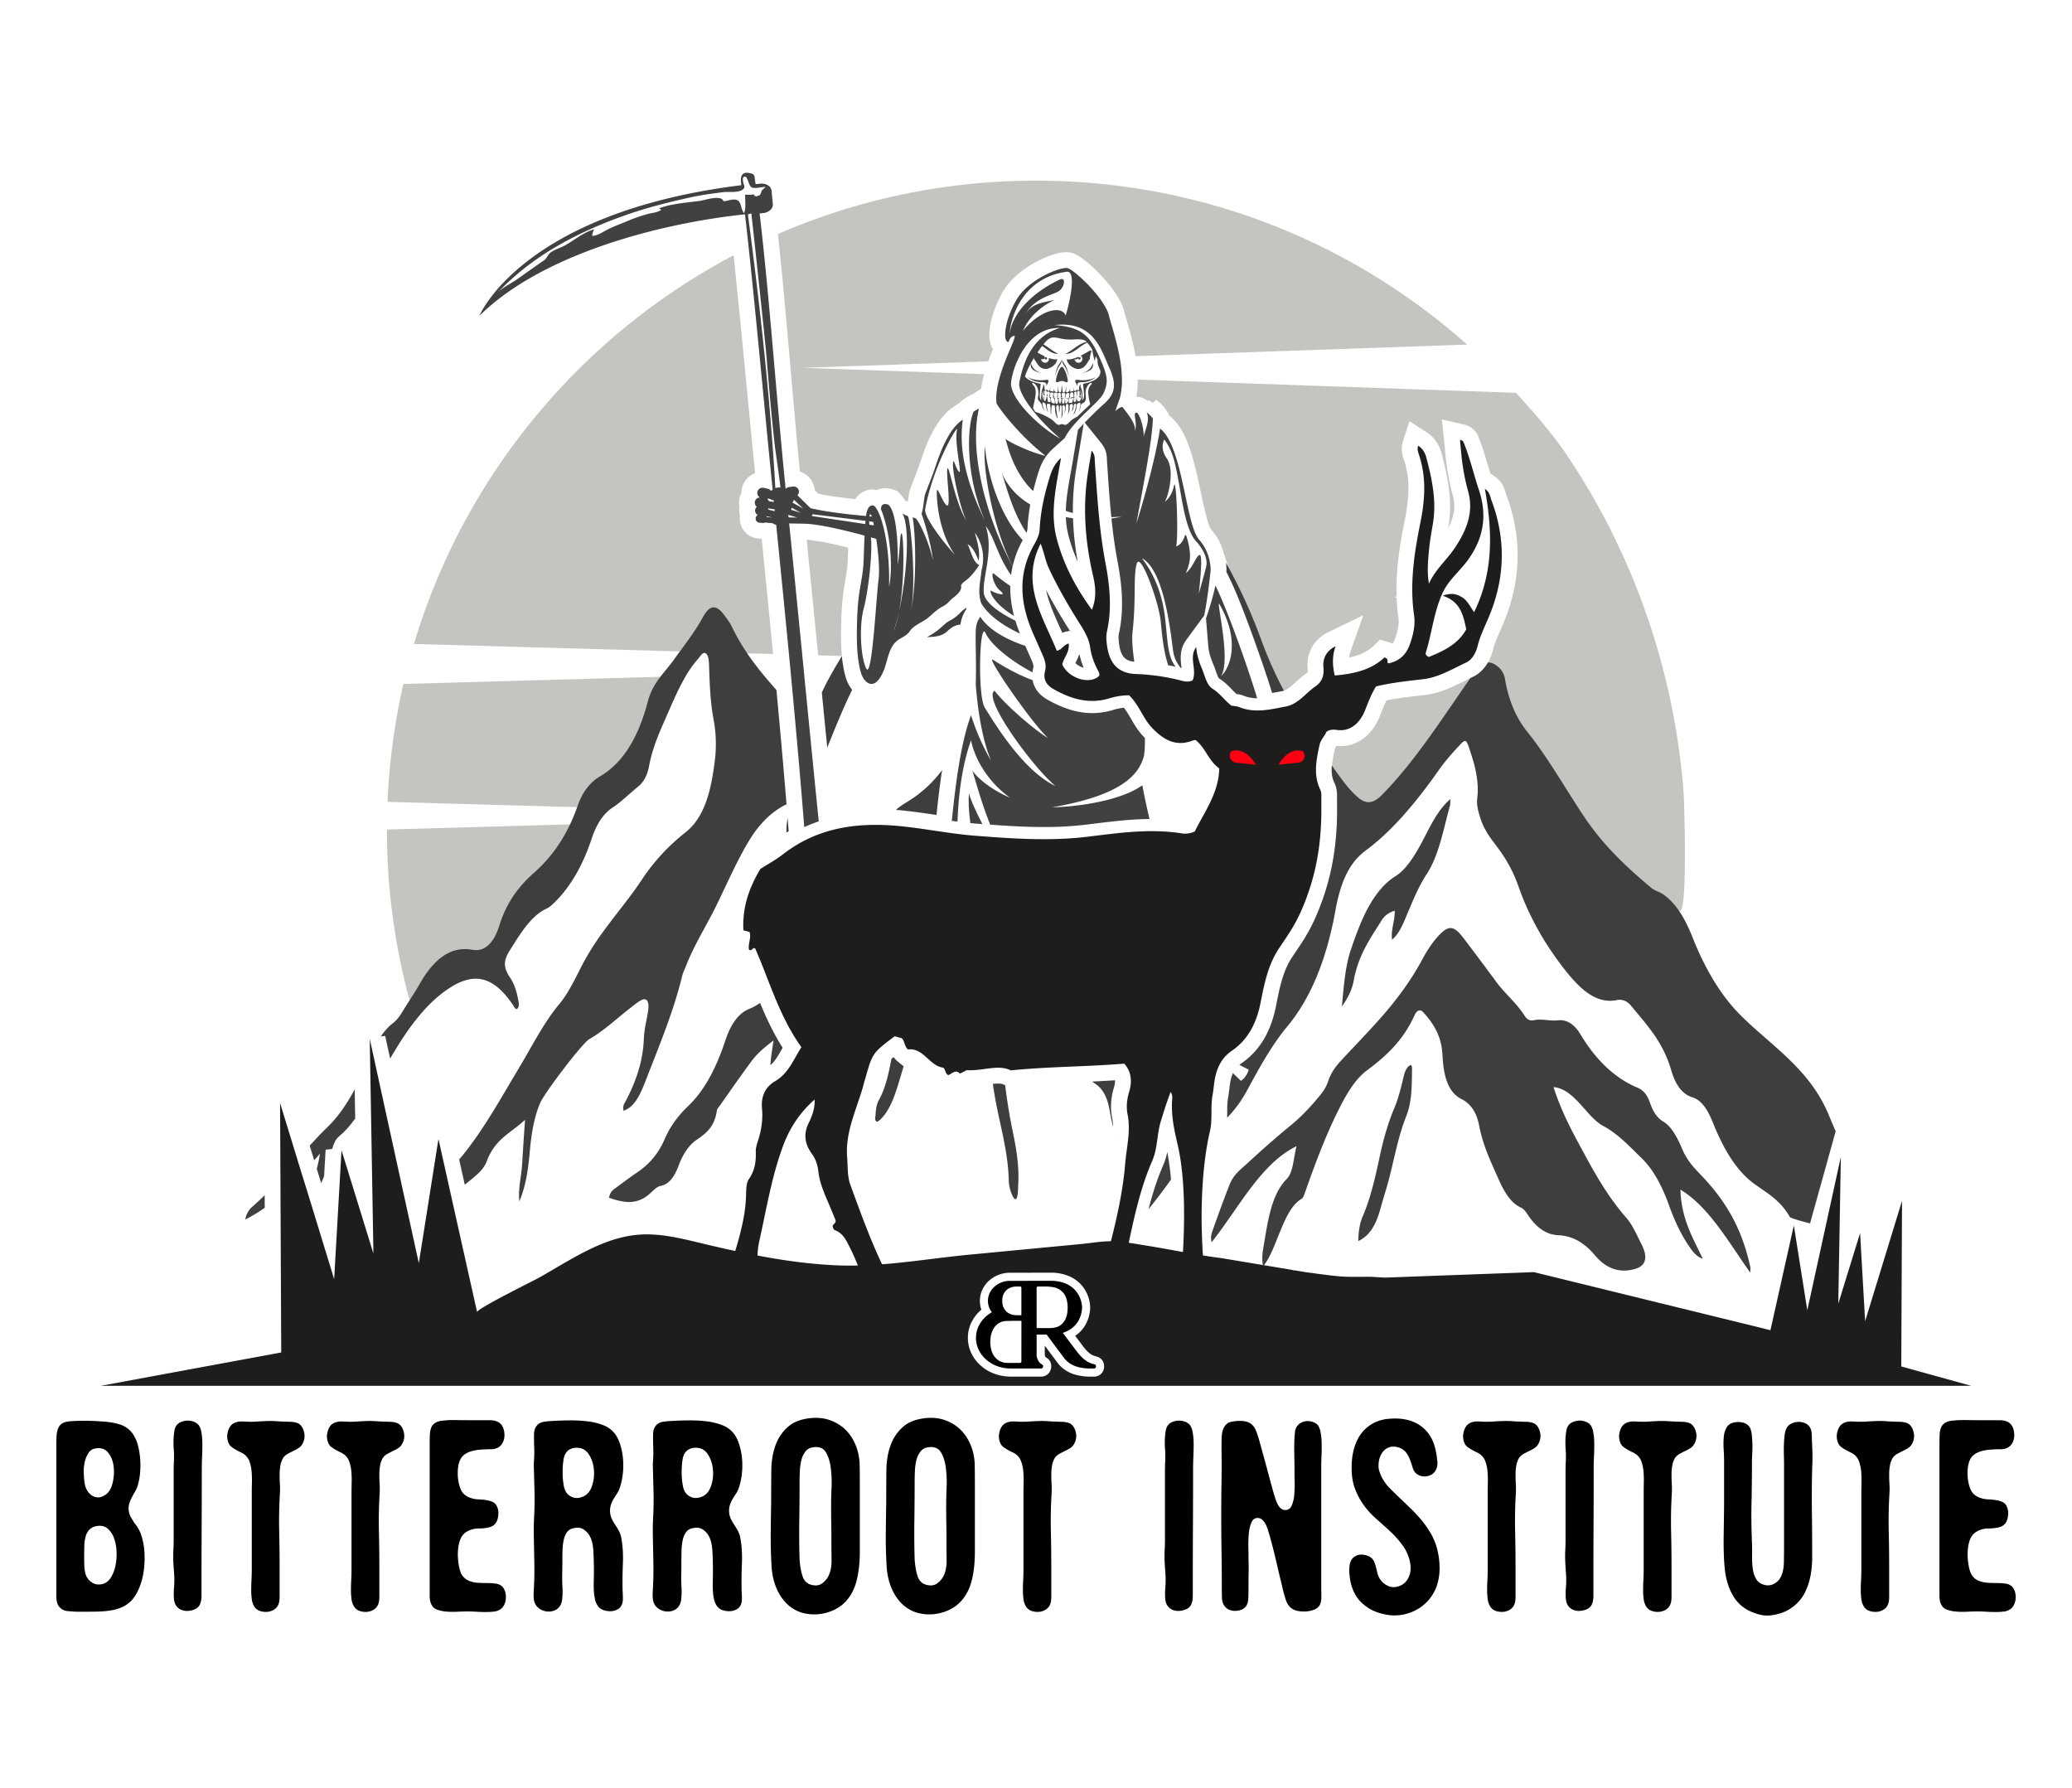<svg id="Layer_1" data-name="Layer 1" xmlns="http://www.w3.org/2000/svg" viewBox="0 0 4000 3451.82"><defs><style>.cls-1{fill:#c6c4c1;}.cls-1,.cls-4{fill-rule:evenodd;}.cls-2{fill:#1e1d1b;}.cls-3{fill:#3e3e3e;}.cls-4{fill:#ff0013;}.cls-5{fill:#42413f;}</style></defs><path class="cls-1" d="M3242.22,1453.48a1347.51,1347.51,0,0,0-30.17-156.15c-38.13-149.46-101.79-292.47-188.19-420.3-28.24-41.78-63.26-81.45-97.31-118.83l-195.8-6.85L2198,732.71l-1.58-.05a175.45,175.45,0,0,1-2.54,32.28l-.16.89.91,0a33.23,33.23,0,0,1,20.81,8.26l1.06.93.52-3.37,8,6.08,7.3-6c8.12,6.18,14.28,12.57,18.82,19.54l5.17,7.93-.06,2.35,1.75,1.33c34.43,26.23,47.53,87.76,60.19,147.27,5.34,25.12,13.41,63.08,19.85,71.7.67.77,1.35,1.55,2,2.34.37.42.73.86,1.07,1.28s.86,1.07,1.27,1.6q1.46,1.83,2.8,3.71c.44.61.88,1.23,1.3,1.85,1.32,1.9,2.57,3.83,3.77,5.78.37.63.75,1.27,1.12,1.92s.77,1.33,1.13,2c.68,1.17,1.3,2.38,1.91,3.58.43.83.85,1.66,1.24,2.49s.66,1.38,1,2.07.64,1.4.94,2.1c.17.5,3.06,9.42,7.21,22.16,1.07,3.26,2.21,6.77,3.42,10.45,5.79,17.7,12.94,39.41,18.7,56.53,4.17,12.35,7.62,22.31,9.31,26.65.42,1.12.88,2.23,1.32,3.36,8,20.8,41.36,114.11,46.61,129.23a2.84,2.84,0,0,1,.13.38c.08.22.15.42.22.64s.15.45.23.7a62.28,62.28,0,0,0,3.82,6.62c3.48,5.61,9.14,14.33,16.16,25,.3.47.59.94.92,1.41.79-.14,1.57-.3,2.35-.45,2.87-.57,5.75-1.13,8.62-1.68a20.39,20.39,0,0,0,2.08-.52c7-2.22,14.31-8.84,22.69-16.4a205.09,205.09,0,0,1,20.61-17c2.49-1.72,3.12-2.44,2.49-8.8-3-30.75,12.11-57.3,40.55-71l66.78-32.23-24.68,69.91a56.94,56.94,0,0,0-2.66,10.52l-.16,1.13,1.1-.24c20.27-4.34,34.88-11.34,45.94-22l12.77-12.33,17,5a47.84,47.84,0,0,1,6.72,2.52l.6.27.37-.53a33,33,0,0,0,3.92-8c6.45-18.21,8.51-30.87,6.85-42.3a371.88,371.88,0,0,1-3.44-37.55v-.54l-3.92-1.26,3.82-1.44,0-.56c-1-33.44,2.23-66.64,7-97.63,2.65-17.18,5.79-33.66,8.92-49.14a342.05,342.05,0,0,0,6.58-47.62c.06-1,.12-2,.17-3.07a3.41,3.41,0,0,0,0-.55c0-1.08.09-2.14.12-3.23a189,189,0,0,0-1.39-30.53c-.08-.66-.16-1.32-.27-2-.44-3.07-.95-6.11-1.55-9.12a161.14,161.14,0,0,0-5.17-19.49l-.33-1c-2.35-7-6.74-20-1.46-36.15l12.4-37.81,33.33,21.75c14.33,9.34,24,23.07,28.64,40.79q2,7.56,4,15.45c.35,1.41.69,2.82,1,4.24s.67,2.78,1,4.19c.48,2.05.95,4.1,1.41,6.19q.56,2.49,1.08,5c.09.43.19.85.27,1.26.28,1.31.54,2.65.81,4q.53,2.63,1,5.28c.22,1.16.44,2.32.64,3.49s.39,2.16.57,3.23c.21,1.33.43,2.66.65,4,.29,1.8.57,3.61.82,5.42q.78,5.45,1.39,11c.21,1.83.38,3.68.55,5.54,0,.18,0,.33.05.5.15,1.7.28,3.39.41,5.1a238.77,238.77,0,0,1-2.09,54.74l-.88,5.5,2.37-5c9.32-19.93,11.67-37,7.44-54.91-.26-1.12-.56-2.27-.87-3.41a437,437,0,0,1-10.91-51.41c-2-12.72-3.13-25.27-4.26-37.4l0-.38c-.46-5-.93-9.9-1.44-14.85l-4.44-42.6,41.73,9.66c17.19,4,24.77,14.39,28.11,22.43,8.57,20.65,14.68,41.56,20.58,61.79,1,3.42,2,6.77,3,10.08l.07.26,6.48,4.34c17.12,11.49,21.41,26.84,23.48,34.22.22.77.5,1.81.64,2.18.71,1.87,1.4,3.75,2.07,5.61.5,1.36,1,2.73,1.44,4.09a329.9,329.9,0,0,1,17.41,80.47c4.45,51.69-3.93,103.73-25.1,155.53-2.4,5.86-5,11.71-7.25,16.86-5.63,12.8-11,24.88-13.95,37.06a95.13,95.13,0,0,1-9.62,24.56c-7.21,12.65-17.16,22.22-29.17,27.85q-2.43,1.13-4.84,2.3c-3.77,1.82-7.54,3.7-11.47,5.66-22.52,11.2-48,23.91-78.39,27.23-22.33,2.44-47.65,5.23-71.95,10.11l-.38.07-.17.35c-3.69,7.49-6.82,15.45-10.12,23.86l-.3.74c-.71,1.78-1.4,3.57-2.12,5.34-14.43,36.26-42.82,57.9-75.91,57.9-2.35,0-4.77-.11-7.16-.33l-.47,0-.25.39A35.13,35.13,0,0,0,2577,1445c-2.66,12.55-4.79,23.19-5.64,32.69-1.14,12.56,0,23.17,5.06,33.67,5.42,11.19,5.11,22.42,4.91,29.93,0,1.5-.08,2.93,0,4,1.39,66.7-5.81,122.4-22.64,175.33q-2.1,6.54-4.25,12.79c-.47,1.39-.95,2.77-1.44,4.13-.64,1.82-1.28,3.62-1.94,5.41-.36,1-.72,2-1.08,2.93s-.74,1.94-1.1,2.9c-4.64,12.16-9.53,23.48-14.78,34.14l1.81-.06,37.46-1.32q2.35-11.12,4.39-22.48c9.66-54,25.51-92.76,58.39-117.13,52.63-39,98.75-94.84,142-156.2,13.44-19.08,27.95-34.94,42.82-50.61,7.05-7.42,10.14-7.16,14.54,6.07,10.61,31.88,20.82,62.83,16.4,101.17-1.38,12.08,2.29,24.85,6,36.38,6.77,21.3,17.7,36.54,29,51.24,17.52,22.84,33.08,47.76,44.35,80a528.16,528.16,0,0,0,24.3,58.18l243.24-8.51,43-1.49,1.63-.06c14.42-.56,8.21-209.92,6.44-232.75Q3247,1489.32,3242.22,1453.48Zm-618,87.41c-10.74-8.35-3.35,46.89-12.46,35.11l37.06-28.76C2640.91,1549.5,2632.9,1547.63,2624.24,1540.89Z"/><path class="cls-1" d="M859.31,1912.8c-21.28,15.33-40.09,34.76-57.36,56.85q-5.94-19.28-11.23-38.78A1253,1253,0,0,1,747,1601.73v-.59l7.21-.2,346.39-9.7,54.24-1.52a157.61,157.61,0,0,0-12.52,28.69c-16.26,49.1-38.84,89.7-68.28,119.94-5.88,6-12.07,12.31-18.68,15.31-30.3,13.75-51.06,48.68-72.14,82.29-12.14,19.4-11,32.64,1.62,51.38,8.66,12.8,13.17,28.67,16.2,46.19,1,5.53.84,11-2.68,13.53-3.09,2.17-5-2.75-6.94-5.75C950.36,1879.77,910.83,1875.72,859.31,1912.8Z"/><path class="cls-1" d="M1203.75,2143.8a20.27,20.27,0,0,1-.4-2.28l6.28-.18A35.56,35.56,0,0,1,1203.75,2143.8Z"/><path class="cls-1" d="M1275,1306.35l48.87-1.36c-16.12,27.28-29,59-42.62,89.83-11.7,26.41-22.5,53.22-28.42,84.48-3.42,18.07-10.74,30.81-21.42,39.39-16.31,13.12-31.79,28.68-48.72,40l-1.67,1.16-66.67-1.87-360.13-10.07-6-.17a1252.68,1252.68,0,0,1,30.52-227.53l209.41-5.86Z"/><path class="cls-1" d="M2066,1217l.59.93-.78.19c-.06-.57-.11-1.13-.17-1.68C2065.71,1216.65,2065.82,1216.84,2066,1217Z"/><path class="cls-1" d="M2077.21,1078.62l1.16.05c0,1,.1,2,.15,3C2078.08,1080.68,2077.62,1079.66,2077.21,1078.62Z"/><path class="cls-1" d="M2154.52,2197.22l.71,0c-.05.56-.11,1.11-.17,1.68C2154.87,2198.36,2154.68,2197.8,2154.52,2197.22Z"/><path class="cls-1" d="M1636.85,1057l.61.15-.08,2.81c-.3,8.77-.59,17.84-1.06,26.66-.6,11.16-2.56,22.41-4.63,34.3-1.31,7.63-2.67,15.44-3.74,23.62-3.12,23.69-3.9,47-4.26,66.59-.33,17.61-.28,36.16,1.53,55l-1.55,0-42.62-1.19-1.58,0c-6.8-69.1-14.21-144-22.06-222.22l-.09-.93.94.06C1575.38,1043.09,1602.57,1048.37,1636.85,1057Z"/><path class="cls-1" d="M1470.53,1040.58c8.18,81.37,15.4,154.77,21.82,221.79l-1.56,0-48.37-1.35-129.8-3.61-324.47-9.09-189-5.28C896,918.54,1120.63,649.23,1414.72,493.57c.48-.28,1-.53,1.47-.78,8.59,80.68,16.81,166.09,25.46,255.7,5.12,53.18,10.42,108.16,16,164.34l.06.6-.55.2a40.66,40.66,0,0,0-25.79,37.4v.19l-.09.16a41.26,41.26,0,0,0-4.19,12.94,40.08,40.08,0,0,0,.52,14.56l0,.14,0,.14a39.81,39.81,0,0,0,.88,16.61l0,.14,0,.16q-.09.75-.15,1.5a38.56,38.56,0,0,0,35,41.73l6.51.58.65.06Z"/><path class="cls-1" d="M2832.27,665.15l-101.52,3.55-537,18.79-1.6,0c-4.44-26-11.46-50-16.67-67.94-2.07-7.07-3.84-13.18-4.8-17.14-6-25.53-28.22-53-45.75-71.53-16.84-17.8-40.66-39.77-58.4-43.32a43.11,43.11,0,0,0-8.35-.79c-27.42,0-94.64,29-122.18,76.39-14.67,25.24-37.57,80.8-19.24,110.41l.2.35-.14.36c-2.91,7.08-6,14.88-9,23.16l-1.69.06L1549.51,710l348.74,12.21,1.6,0a218,218,0,0,0-5.79,27.71l0,.36-14.68,9.6-2.59,1.24a103.47,103.47,0,0,0-14.52,8.32l-7,4.84-.91,2-12.37,8.1c-37.84,24.79-56.15,79.83-66,109.4-3.29,9.87-6.93,19.16-10.78,29-2.67,6.8-5.39,13.79-8.06,21.11-2,5.64-2.82,11.83-3.8,19.65l-.49,3.85-5.37-.33-.21-.39a54.37,54.37,0,0,0-11.23-15l-4.62-4.25-5.93-2.08a50,50,0,0,0-16.71-3.06,39.32,39.32,0,0,0-16.08,3.45l-.24.11-.25-.06a37.75,37.75,0,0,0-22,1.75A39.91,39.91,0,0,0,1651.55,963l-.27.41-.47-.06c-29.13-3.07-53.52-6.61-70.57-10.25L1580,953l-7.2-7.08,0-.3c-.06-.79-.15-1.59-.28-2.39a41.06,41.06,0,0,0-27.86-32.77l-.48-.17-.05-.5c-6.75-69.46-12.67-137.51-18.41-203.33-7.83-89.78-15.24-174.83-23.94-254.76.5-.23,1-.43,1.52-.65,152.3-65.86,320.25-102.35,496.74-102.35C2319.47,348.72,2611,468.33,2832.27,665.15Z"/><path class="cls-1" d="M3235.55,1810.83a1247,1247,0,0,1-45,182.38c-13.29-18.75-28-35.27-42.21-52.56-7.54-9.17-17.71-12.32-26.91-10.42-39.95,8.25-71.6-21.77-100.31-58.35a607.83,607.83,0,0,1-47.82-70.21l225.35,7.88Z"/><path d="M133.41,2743.51q12.61-1.1,29.34-1.1t31,1.1q23,1.11,38.67,6.31a46.86,46.86,0,0,1,25,19.47,69.78,69.78,0,0,1,8.78,20.3,141.67,141.67,0,0,1,4.39,26,163.72,163.72,0,0,1-.28,28.25,117.79,117.79,0,0,1-5.21,25.78,61.49,61.49,0,0,1-5.21,11q-3,4.93-5.76,10.42a78.81,78.81,0,0,0-4.66,11.52,30.36,30.36,0,0,0-.82,13.71,34.27,34.27,0,0,0,4.66,13.44q3.56,5.76,6.3,10.15a73.08,73.08,0,0,1,12.62,21.93,128.45,128.45,0,0,1,6.58,34.29,183.3,183.3,0,0,1-1.37,36.2,132.32,132.32,0,0,1-8.77,32.91q-6.31,15.09-15.09,24.41a59.92,59.92,0,0,1-18.1,12.61,87.62,87.62,0,0,1-21.94,6.31,192.92,192.92,0,0,1-26.6,2.19q-14.53.29-31.54.28a213.5,213.5,0,0,1-25.51-1.37,22.88,22.88,0,0,1-17.27-10.7q-3.85-6-3.84-17.55V2794q0-10.41.27-19.47a54.59,54.59,0,0,1,2.47-15.63,21.35,21.35,0,0,1,7.13-10.42Q123.54,2744.61,133.41,2743.51Zm30.17,120.67a36.3,36.3,0,0,0,4.66,12.62,29.63,29.63,0,0,0,8.78,9.6,22.09,22.09,0,0,0,11.79,3.84c4.39.18,9.13-1.38,14.26-4.67q9.87-6,14-21.94a89.32,89.32,0,0,0,2.46-31.81q-1.64-15.9-10.14-27.15t-23.86-9.05q-9.33,1.11-14.26,8.23a51.63,51.63,0,0,0-7.41,17,80,80,0,0,0-2.19,21.39A164.91,164.91,0,0,0,163.58,2864.18Zm-1.1,142.06q0,6.59.27,15.09a72.34,72.34,0,0,0,1.92,15.08A29.65,29.65,0,0,0,176.74,3054q9.31,6.59,21.94,3.29,9.33-2.73,15.36-12.34a69,69,0,0,0,8.78-22.49,110.36,110.36,0,0,0,2.19-27.15,86.5,86.5,0,0,0-4.66-25.78,44.78,44.78,0,0,0-12.07-18.65q-8-7.11-20-5.48-9.33,1.11-14.81,6.31a29.93,29.93,0,0,0-7.95,13.43,72.25,72.25,0,0,0-2.75,18.93Q162.48,2994.72,162.48,3006.24Z"/><path d="M357.75,2742.41a31.66,31.66,0,0,1,14.26,1.1,23.41,23.41,0,0,1,11,6.58q4.38,5.49,6,15.63a139,139,0,0,1,1.65,22.22q0,12.07-.55,24.41t-.55,21.66q0,59.25-.27,112.72T389,3057.25V3080q0,11.79-3.84,18.37a18.29,18.29,0,0,1-8.78,7.68,37.87,37.87,0,0,1-12.88,3.29,29.14,29.14,0,0,1-13.17-1.92,21.74,21.74,0,0,1-10.15-8q-4.4-6-4.66-18.1a164.78,164.78,0,0,1,.82-21.94,189.49,189.49,0,0,0-.27-22.76q-.82-11.25-1.37-20.57-.56-12.06,0-23.59t.55-20.84V2839.5q0-8.77.55-20.57a175.13,175.13,0,0,0-.55-23.86q-1.11-20.84,1.92-35.38T357.75,2742.41Z"/><path d="M493.77,2744.06q6.59-.54,19.2-1.1a185.23,185.23,0,0,1,24.68.55q11,.55,21.94.82t17,3.57q7.67,4.93,10.42,16.45a30.56,30.56,0,0,1-2.74,21.94,23.32,23.32,0,0,1-8.23,9.05,112.7,112.7,0,0,1-10.7,5.76q-5.76,2.76-11,5.76a23.71,23.71,0,0,0-8.5,8.5,45.09,45.09,0,0,0-4.66,14,99.56,99.56,0,0,0-1.37,17q0,9.06.55,18.38a151.77,151.77,0,0,1,0,18.1q-2.21,37.3-1.38,72.68t.83,71.58v55.39q0,9.34-2.75,15.36a20.79,20.79,0,0,1-9.05,9.6,29.28,29.28,0,0,1-13.43,3.84,35,35,0,0,1-13.72-2.19,20,20,0,0,1-10.42-9.05,35.3,35.3,0,0,1-4.39-13.44,129.24,129.24,0,0,1-1.09-17.55q0-9.6.54-19.48t.55-19.19V2885q0-11,.28-22.48a208,208,0,0,0-.55-21.67A77.81,77.81,0,0,0,482,2822a29.73,29.73,0,0,0-9.05-13.72,37.2,37.2,0,0,0-7.95-4.93q-4.68-2.19-9.05-4.67a83.8,83.8,0,0,1-8.23-5.21,19,19,0,0,1-6-7.13,33,33,0,0,1-1.92-22.49q3-11.51,10.15-15.9,7.68-4.93,20.57-4.11A202.91,202.91,0,0,0,493.77,2744.06Z"/><path d="M686.29,2744.06q6.59-.54,19.2-1.1a185.19,185.19,0,0,1,24.68.55q11,.55,21.94.82t17,3.57q7.67,4.93,10.42,16.45a30.56,30.56,0,0,1-2.74,21.94,23.32,23.32,0,0,1-8.23,9.05,112.7,112.7,0,0,1-10.7,5.76q-5.76,2.76-11,5.76a23.71,23.71,0,0,0-8.5,8.5,45.09,45.09,0,0,0-4.66,14,99.56,99.56,0,0,0-1.37,17q0,9.06.55,18.38a151.77,151.77,0,0,1,0,18.1q-2.2,37.3-1.38,72.68t.83,71.58v55.39q0,9.34-2.74,15.36a20.86,20.86,0,0,1-9.06,9.6,29.28,29.28,0,0,1-13.43,3.84,35,35,0,0,1-13.72-2.19A20.07,20.07,0,0,1,683,3100a35.3,35.3,0,0,1-4.39-13.44,129.24,129.24,0,0,1-1.09-17.55q0-9.6.55-19.48t.54-19.19V2885q0-11,.28-22.48a208,208,0,0,0-.55-21.67A77.34,77.34,0,0,0,674.5,2822a29.73,29.73,0,0,0-9-13.72,37.2,37.2,0,0,0-8-4.93q-4.66-2.19-9-4.67a85,85,0,0,1-8.23-5.21,18.87,18.87,0,0,1-6-7.13,32.85,32.85,0,0,1-1.92-22.49q3-11.51,10.14-15.9,7.68-4.93,20.57-4.11A202.91,202.91,0,0,0,686.29,2744.06Z"/><path d="M858,2741.87q7.68-1.1,23.59-.83t31.81.28h32.36q14.26,0,21.39,7.68a25.93,25.93,0,0,1,5.49,11,40.2,40.2,0,0,1,1.1,13.16,30,30,0,0,1-3.57,12.07,23,23,0,0,1-8.5,8.77,28.72,28.72,0,0,1-14,3.29q-7.95,0-15.63.55-26.32,1.11-37.85,11.8t-10.42,39.21q1.1,15.91,6.31,27.15t19.47,15.64a50.61,50.61,0,0,0,14.26,2.46,120.84,120.84,0,0,1,14.54,1.38,53,53,0,0,1,12.61,3.56,16,16,0,0,1,8.5,9q3.84,7.7,2.2,18.92T954,2943.17a22.5,22.5,0,0,1-9.05,4.66,67.88,67.88,0,0,1-10.7,1.92,111.63,111.63,0,0,1-11.24.55,38.87,38.87,0,0,0-11.25,1.64q-15.91,4.39-21.93,16.73t-6,33.19q.54,17.55,4.66,30.71a28.82,28.82,0,0,0,16.73,18.65,55.22,55.22,0,0,0,17.28,3.84q9,.55,17.83.55a122.86,122.86,0,0,1,16.73,1.1,21.88,21.88,0,0,1,12.89,6,26.13,26.13,0,0,1,5.48,10.42,36.28,36.28,0,0,1,1.1,12.62,33,33,0,0,1-3.29,12.06,22.41,22.41,0,0,1-7.68,8.78,27.48,27.48,0,0,1-12.34,4.11,141.39,141.39,0,0,1-15.64.83q-8.22,0-17-.55t-17-.55q-9.87,0-20.85.55a157.5,157.5,0,0,1-20.84-.28,69.32,69.32,0,0,1-17.55-3.56,18.64,18.64,0,0,1-11-9.33q-3.84-6.59-3.84-18.1V2792.33q0-12.06.27-21.39t2.75-15.36a19.58,19.58,0,0,1,8.5-9.6Q847,2742.41,858,2741.87Z"/><path d="M1062.56,2743q17-1.1,35.1-1.37a276.12,276.12,0,0,1,35.11,1.65,126.35,126.35,0,0,1,30.71,7.13q13.71,5.22,21.94,15.08,7.13,8.24,11.52,21.67a128.89,128.89,0,0,1,5.76,28.52,144.44,144.44,0,0,1-.55,30.71,125.32,125.32,0,0,1-6.85,28.8,59.76,59.76,0,0,1-5.21,9.33q-3,4.39-6,9.59a56.38,56.38,0,0,0-4.93,11.25,34.11,34.11,0,0,0-1.37,13.16,35.91,35.91,0,0,0,3.56,13.71,108.86,108.86,0,0,0,6.86,11.8,133.9,133.9,0,0,1,7.13,12.07,43.87,43.87,0,0,1,4.39,14.53q3.82,20.85,2.74,48t-.55,51.29q.54,7.7.55,16.45t-3.84,14.27a18,18,0,0,1-8.5,6.85,30.94,30.94,0,0,1-12.34,2.47,39,39,0,0,1-12.89-2.19,21.37,21.37,0,0,1-10.15-7.13,33.66,33.66,0,0,1-5.76-12.35,85.89,85.89,0,0,1-2.47-16.72q-.56-9.33-.27-19.48t.27-20.57q0-20.28-1.1-38.66t-7.67-29.35a35.48,35.48,0,0,0-11.25-11.52q-7.41-4.93-19.47-2.19a19.3,19.3,0,0,0-12.62,7.95,41.52,41.52,0,0,0-6.3,15.36,111.42,111.42,0,0,0-2.2,20.57q-.28,11.52-.27,23.58,0,10.42-.28,21.4t.28,21.93a136.78,136.78,0,0,1-.55,27.7q-1.65,12.35-11,18.38a27.58,27.58,0,0,1-12.07,3.84,30.52,30.52,0,0,1-12.34-1.37,32.24,32.24,0,0,1-10.42-5.76,22.94,22.94,0,0,1-6.86-9.33q-2.75-7.11-2.19-18.92t1.1-23.31q.54-17.55.27-32.09t-.55-29.07q-.29-14.52-.55-30.44t.83-35.65q1.08-24.69.54-45.26t-1.09-42A151.54,151.54,0,0,1,1031,2817a192.65,192.65,0,0,0,.28-23q-.55-15.9-.28-26.87t7.41-17.56a21.25,21.25,0,0,1,10.14-4.93A119.6,119.6,0,0,1,1062.56,2743Zm35.1,55.95q-7.68,6-9.59,17.28a155.31,155.31,0,0,0-1.92,26,140.11,140.11,0,0,0,2.19,25.23q2.19,12.08,9.32,18.1,11.52,9.34,26.33,3.84,13.17-4.93,18.65-20.57a75.47,75.47,0,0,0,3.84-32.63q-1.65-17-10.15-29.62t-23.86-12.07a23.78,23.78,0,0,0-8.5,1.37A40.79,40.79,0,0,0,1097.66,2798.91Z"/><path d="M1292.38,2743q17-1.1,35.1-1.37a275.87,275.87,0,0,1,35.1,1.65,126.43,126.43,0,0,1,30.72,7.13q13.71,5.22,21.94,15.08,7.13,8.24,11.52,21.67a130,130,0,0,1,5.76,28.52,144.44,144.44,0,0,1-.55,30.71,125.84,125.84,0,0,1-6.86,28.8,58.17,58.17,0,0,1-5.21,9.33c-2,2.93-4,6.12-6,9.59a57,57,0,0,0-4.94,11.25,34.3,34.3,0,0,0-1.37,13.16,35.73,35.73,0,0,0,3.57,13.71A107.15,107.15,0,0,0,1418,2944a129.36,129.36,0,0,1,7.13,12.07,43.63,43.63,0,0,1,4.39,14.53q3.82,20.85,2.74,48t-.54,51.29c.35,5.13.54,10.61.54,16.45s-1.28,10.61-3.84,14.27a17.91,17.91,0,0,1-8.5,6.85,30.91,30.91,0,0,1-12.34,2.47,39,39,0,0,1-12.89-2.19,21.42,21.42,0,0,1-10.15-7.13,33.66,33.66,0,0,1-5.76-12.35,86.69,86.69,0,0,1-2.46-16.72q-.55-9.33-.28-19.48t.28-20.57q0-20.28-1.1-38.66t-7.68-29.35a35.44,35.44,0,0,0-11.24-11.52q-7.41-4.93-19.48-2.19a19.27,19.27,0,0,0-12.61,7.95,41.7,41.7,0,0,0-6.31,15.36,112.34,112.34,0,0,0-2.19,20.57q-.29,11.52-.28,23.58,0,10.42-.27,21.4t.27,21.93a136.78,136.78,0,0,1-.55,27.7q-1.63,12.35-11,18.38a27.54,27.54,0,0,1-12.06,3.84,30.52,30.52,0,0,1-12.34-1.37,32.39,32.39,0,0,1-10.43-5.76,22.91,22.91,0,0,1-6.85-9.33c-1.84-4.74-2.56-11.05-2.2-18.92s.73-15.63,1.1-23.31q.54-17.55.27-32.09t-.54-29.07q-.28-14.52-.55-30.44t.82-35.65q1.1-24.69.55-45.26t-1.1-42a151.64,151.64,0,0,1,.28-20.29,194.83,194.83,0,0,0,.27-23q-.55-15.9-.27-26.87t7.4-17.56a21.29,21.29,0,0,1,10.15-4.93A119.33,119.33,0,0,1,1292.38,2743Zm35.1,55.95q-7.7,6-9.6,17.28a156.38,156.38,0,0,0-1.92,26,140.09,140.09,0,0,0,2.2,25.23q2.17,12.08,9.32,18.1,11.52,9.34,26.33,3.84,13.15-4.93,18.65-20.57a75.63,75.63,0,0,0,3.84-32.63q-1.65-17-10.15-29.62t-23.86-12.07a23.74,23.74,0,0,0-8.5,1.37A40.36,40.36,0,0,0,1327.48,2798.91Z"/><path d="M1568.27,2736.93q17.54-1.09,31.81,3.56a83,83,0,0,1,25.23,13.17,80.73,80.73,0,0,1,18.65,20.57,95.92,95.92,0,0,1,11.52,25.78,110.08,110.08,0,0,1,4.11,28.79q.27,15.63.28,33.19v132.73q0,34.56-7.13,59.79t-25.24,41.69a77.55,77.55,0,0,1-21.11,12.89,89.85,89.85,0,0,1-26.06,6.58,86.82,86.82,0,0,1-27.42-1.65,68.2,68.2,0,0,1-25.23-11.24q-17-12.06-27.15-33.73t-11.25-49.64q-1.63-31.27-1.37-60.61t.82-60.06q0-32.37.28-60.61t9-50.74a84.58,84.58,0,0,1,24.68-34.56Q1539.2,2739.14,1568.27,2736.93Zm-24.69,124q0,36.75-.55,73.77t.55,74.33q1.1,19.2,5.76,33.45t18.93,17q11,2.19,18.1-2.74a40.6,40.6,0,0,0,11.52-12.07q7.66-13.17,7.4-33.19t-.27-39.76q0-16.46-.28-32.36t-.27-33.46q0-15.36.82-35.66a214.16,214.16,0,0,0-1.65-38.12q-2.46-17.82-9.59-29.34t-23.59-9.33q-9.87,1.11-15.36,8a43.07,43.07,0,0,0-7.95,16.45,104.17,104.17,0,0,0-3,21.12Q1543.57,2850.47,1543.58,2860.89Z"/><path d="M1790.41,2736.93q17.55-1.09,31.81,3.56a83,83,0,0,1,25.23,13.17,80.55,80.55,0,0,1,18.65,20.57,95.92,95.92,0,0,1,11.52,25.78,110.08,110.08,0,0,1,4.11,28.79q.27,15.63.28,33.19v132.73q0,34.56-7.13,59.79t-25.23,41.69a77.61,77.61,0,0,1-21.12,12.89,89.85,89.85,0,0,1-26.06,6.58,86.84,86.84,0,0,1-27.42-1.65,68.2,68.2,0,0,1-25.23-11.24q-17-12.06-27.15-33.73t-11.25-49.64q-1.64-31.27-1.37-60.61t.82-60.06q0-32.37.28-60.61t9-50.74a84.58,84.58,0,0,1,24.68-34.56Q1761.33,2739.14,1790.41,2736.93Zm-24.69,124q0,36.75-.54,73.77t.54,74.33q1.1,19.2,5.76,33.45t18.93,17q11,2.19,18.1-2.74a40.35,40.35,0,0,0,11.52-12.07q7.67-13.17,7.4-33.19t-.27-39.76q0-16.46-.28-32.36t-.27-33.46q0-15.36.82-35.66a215.14,215.14,0,0,0-1.64-38.12q-2.47-17.82-9.6-29.34t-23.59-9.33q-9.87,1.11-15.36,8a43.21,43.21,0,0,0-8,16.45,104.17,104.17,0,0,0-3,21.12Q1765.72,2850.47,1765.72,2860.89Z"/><path d="M1983.48,2744.06q6.58-.54,19.19-1.1a185.38,185.38,0,0,1,24.69.55q11,.55,21.94.82t17,3.57q7.68,4.93,10.42,16.45a30.51,30.51,0,0,1-2.74,21.94,23.24,23.24,0,0,1-8.23,9.05,112.5,112.5,0,0,1-10.69,5.76q-5.76,2.76-11,5.76a23.81,23.81,0,0,0-8.51,8.5,45.09,45.09,0,0,0-4.66,14,100.59,100.59,0,0,0-1.37,17q0,9.06.55,18.38a151.77,151.77,0,0,1,0,18.1q-2.2,37.3-1.37,72.68t.82,71.58v55.39q0,9.34-2.74,15.36a20.84,20.84,0,0,1-9,9.6,29.31,29.31,0,0,1-13.44,3.84,35,35,0,0,1-13.71-2.19,20,20,0,0,1-10.42-9.05,35.13,35.13,0,0,1-4.39-13.44,127.56,127.56,0,0,1-1.1-17.55q0-9.6.55-19.48t.55-19.19V2885q0-11,.27-22.48a208,208,0,0,0-.55-21.67,76.88,76.88,0,0,0-3.84-18.92,29.73,29.73,0,0,0-9-13.72,37.2,37.2,0,0,0-8-4.93q-4.67-2.19-9-4.67a86.25,86.25,0,0,1-8.23-5.21,19,19,0,0,1-6-7.13,33,33,0,0,1-1.92-22.49q3-11.51,10.15-15.9,7.67-4.93,20.57-4.11A202.89,202.89,0,0,0,1983.48,2744.06Z"/><path d="M2271.44,2742.41a31.66,31.66,0,0,1,14.26,1.1,23.41,23.41,0,0,1,11,6.58q4.38,5.49,6,15.63a139,139,0,0,1,1.65,22.22q0,12.07-.55,24.41t-.55,21.66q0,59.25-.27,112.72t-.28,110.52V3080q0,11.79-3.84,18.37a18.32,18.32,0,0,1-8.77,7.68,38,38,0,0,1-12.89,3.29,29.14,29.14,0,0,1-13.17-1.92,21.74,21.74,0,0,1-10.15-8q-4.4-6-4.66-18.1a164.78,164.78,0,0,1,.82-21.94,189.49,189.49,0,0,0-.27-22.76q-.83-11.25-1.37-20.57-.55-12.06,0-23.59t.55-20.84V2839.5q0-8.77.55-20.57a175.13,175.13,0,0,0-.55-23.86q-1.11-20.84,1.92-35.38T2271.44,2742.41Z"/><path d="M2381.68,2743.51a67,67,0,0,1,14.54-.82q9,.29,14.53,3,9.33,4.41,13.72,15.36a200.8,200.8,0,0,1,7.68,23.59q7.11,25.23,12.88,46.89t12.89,47.45c1.1,3.66,2.28,7.59,3.57,11.79a83.17,83.17,0,0,0,4.39,11.52,28.27,28.27,0,0,0,6.3,8.78,13.2,13.2,0,0,0,9.33,3.56c5.48,0,9.51-2.82,12.07-8.5a63.64,63.64,0,0,0,4.93-20.29,217.8,217.8,0,0,0,.83-24.69q-.28-12.87-.28-21.66,0-11-.27-22.77t-.28-22.76a281.12,281.12,0,0,1,1.37-29.34q1.36-12.89,11.8-18.38a26,26,0,0,1,16.73-3,29.39,29.39,0,0,1,14,5.76q4.93,4.93,6.86,14.8a129.41,129.41,0,0,1,2.19,21.67q.27,11.81-.27,24.14t-.55,22.21v224.89q0,10.42.27,22.21t-3,18.92a20.31,20.31,0,0,1-10.7,9,50.12,50.12,0,0,1-15.9,3.57,61.07,61.07,0,0,1-16.46-1.1,27.29,27.29,0,0,1-12.89-6q-7.12-6-10.7-18.1t-6.3-24.14q-6-24.68-11.25-47.44t-12.34-48.55l-3.56-11.79a67.7,67.7,0,0,0-4.66-11.52,28.83,28.83,0,0,0-6.59-8.5,13.11,13.11,0,0,0-8.77-3.29q-8.24,0-12.07,9.05a71.32,71.32,0,0,0-4.94,21.67,241.89,241.89,0,0,0-.82,26.05q.27,13.45.27,22.22.54,11,.28,23.86t-.28,24.4q0,15.38-.27,26.33t-4.66,17a19.77,19.77,0,0,1-9.05,6.58,33.7,33.7,0,0,1-12.07,2.19,28.28,28.28,0,0,1-11.79-2.47,20.37,20.37,0,0,1-8.78-7.4q-4.39-6-4.66-16.46t-.27-23.58q0-32.91-.55-66.64t-.55-66.1q0-34,.55-65.55t0-66.09q0-10.41.27-19.47a54.47,54.47,0,0,1,2.47-15.63,26,26,0,0,1,6.86-11Q2372.35,2744.61,2381.68,2743.51Z"/><path d="M2681.16,2738.57q36.75-3.29,60.34,12.89t30.17,48.55q1.64,7.68,3,18.92t-3,18.92q-4.41,8.24-14.54,11a25.76,25.76,0,0,1-19.47-2.19,21,21,0,0,1-10.15-12.62q-2.46-8.22-5.76-17a48.63,48.63,0,0,0-8.5-14.81q-5.22-6-14.53-8.78-8.79-2.18-15.64-.27a24.68,24.68,0,0,0-11.51,6.86,36.26,36.26,0,0,0-7.41,12.06,39.51,39.51,0,0,0-2.74,14.26,32.82,32.82,0,0,0,1.09,12.35,97.09,97.09,0,0,0,3.84,10.14,82.66,82.66,0,0,0,17,24.14q11,11,21.39,20.84t20.84,20a250.44,250.44,0,0,1,19.75,21.67,197,197,0,0,1,17,24.68,119.75,119.75,0,0,1,12.07,29.62,142.13,142.13,0,0,1,4.66,35.65,104.79,104.79,0,0,1-5.76,36.75,83.79,83.79,0,0,1-14.81,25.51,82.58,82.58,0,0,1-23.86,19.47,91.16,91.16,0,0,1-31.26,10.14q-17.28,2.47-37-3a84,84,0,0,1-38.94-21.94q-15.91-15.9-20.84-42.24c-.74-4.39-1.29-8.95-1.65-13.71a67.76,67.76,0,0,1,.28-13.71,31.55,31.55,0,0,1,3.56-11.52,18.66,18.66,0,0,1,8.23-7.68q6.59-3.83,15.63-2.47t14.54,5.76a21,21,0,0,1,5.76,7.95,81.72,81.72,0,0,1,3.29,9.88q1.35,5.22,2.74,11a41.59,41.59,0,0,0,4.11,10.69q4.93,8.79,15.36,14.26t23.59.55q11.5-4.38,17.27-16.45t3-28a84.32,84.32,0,0,0-16.73-36.75,205.16,205.16,0,0,0-26.05-28q-11.52-10.41-24.14-21.66a157.12,157.12,0,0,1-22.76-25.24,134.15,134.15,0,0,1-16.73-31.26q-6.58-17.28-6.58-40.32,0-28,8.5-48.54t24.41-32.09a69.89,69.89,0,0,1,16.73-9.32A78.45,78.45,0,0,1,2681.16,2738.57Z"/><path d="M2879.72,2744.06q6.57-.54,19.19-1.1a185.19,185.19,0,0,1,24.68.55q11,.55,21.95.82t17,3.57q7.68,4.93,10.42,16.45a30.56,30.56,0,0,1-2.74,21.94,23.32,23.32,0,0,1-8.23,9.05,112.5,112.5,0,0,1-10.69,5.76c-3.84,1.84-7.51,3.76-11,5.76a23.74,23.74,0,0,0-8.51,8.5,45.09,45.09,0,0,0-4.66,14,99.56,99.56,0,0,0-1.37,17q0,9.06.55,18.38a151.77,151.77,0,0,1,0,18.1q-2.21,37.3-1.37,72.68t.82,71.58v55.39q0,9.34-2.74,15.36a20.89,20.89,0,0,1-9.05,9.6,29.31,29.31,0,0,1-13.44,3.84,35,35,0,0,1-13.71-2.19,20,20,0,0,1-10.43-9.05,35.13,35.13,0,0,1-4.38-13.44,127.56,127.56,0,0,1-1.1-17.55q0-9.6.55-19.48t.55-19.19V2885q0-11,.27-22.48a208,208,0,0,0-.55-21.67,77.34,77.34,0,0,0-3.84-18.92,29.73,29.73,0,0,0-9.05-13.72,37.2,37.2,0,0,0-7.95-4.93q-4.66-2.19-9.05-4.67a85,85,0,0,1-8.23-5.21,18.87,18.87,0,0,1-6-7.13,32.91,32.91,0,0,1-1.92-22.49q3-11.51,10.15-15.9,7.66-4.93,20.56-4.11A203.06,203.06,0,0,0,2879.72,2744.06Z"/><path d="M3044.81,2742.41a31.63,31.63,0,0,1,14.26,1.1q7.13,2.2,11,6.58,4.39,5.49,6,15.63a140.26,140.26,0,0,1,1.64,22.22q0,12.07-.55,24.41t-.54,21.66q0,59.25-.28,112.72t-.27,110.52V3080q0,11.79-3.84,18.37a18.34,18.34,0,0,1-8.78,7.68,37.92,37.92,0,0,1-12.89,3.29,29.09,29.09,0,0,1-13.16-1.92,21.69,21.69,0,0,1-10.15-8q-4.4-6-4.66-18.1a163.11,163.11,0,0,1,.82-21.94,191.58,191.58,0,0,0-.27-22.76c-.55-7.5-1-14.35-1.37-20.57q-.56-12.06,0-23.59t.54-20.84V2839.5q0-8.77.55-20.57a175.13,175.13,0,0,0-.55-23.86q-1.09-20.84,1.92-35.38T3044.81,2742.41Z"/><path d="M3180.84,2744.06q6.59-.54,19.2-1.1a185.27,185.27,0,0,1,24.68.55q11,.55,21.94.82t17,3.57q7.68,4.93,10.42,16.45a30.51,30.51,0,0,1-2.74,21.94,23.24,23.24,0,0,1-8.23,9.05,112.5,112.5,0,0,1-10.69,5.76q-5.76,2.76-11,5.76a23.71,23.71,0,0,0-8.5,8.5,44.83,44.83,0,0,0-4.67,14,100.59,100.59,0,0,0-1.37,17q0,9.06.55,18.38a151.77,151.77,0,0,1,0,18.1q-2.21,37.3-1.37,72.68t.82,71.58v55.39q0,9.34-2.74,15.36a20.79,20.79,0,0,1-9.05,9.6,29.31,29.31,0,0,1-13.44,3.84,35,35,0,0,1-13.71-2.19,20,20,0,0,1-10.42-9.05,35.13,35.13,0,0,1-4.39-13.44,127.56,127.56,0,0,1-1.1-17.55q0-9.6.55-19.48t.55-19.19V2885q0-11,.27-22.48a210.9,210.9,0,0,0-.54-21.67,78.28,78.28,0,0,0-3.84-18.92,29.83,29.83,0,0,0-9.06-13.72,37,37,0,0,0-7.95-4.93q-4.66-2.19-9.05-4.67a86.25,86.25,0,0,1-8.23-5.21,19,19,0,0,1-6-7.13,33,33,0,0,1-1.92-22.49q3-11.51,10.15-15.9,7.66-4.93,20.57-4.11A202.89,202.89,0,0,0,3180.84,2744.06Z"/><path d="M3349.77,2745.16a38.84,38.84,0,0,1,15.09.82,20.71,20.71,0,0,1,12.34,7.95q3.28,4.93,4.39,13.44t1.37,18.37q.27,9.89-.28,20.3t-.54,18.65q0,38.4-.83,76t.83,76q.54,13.17.27,26.61a153.29,153.29,0,0,0,1.37,24.95,52.54,52.54,0,0,0,6.58,19.75q4.95,8.22,15.36,11t18.93-1.92q8.49-4.65,12.34-11.79,6.57-11.52,6.85-30.72t.28-37.85V2826.88q0-7.12-.28-17.27t0-20.3q.27-10.14,1.37-18.92t3.84-13.72a19.19,19.19,0,0,1,8.5-8.5,32.36,32.36,0,0,1,12.35-3.56,31.29,31.29,0,0,1,12.89,1.64,21.56,21.56,0,0,1,10.14,7.13q4.4,5.49,4.66,16.18t.83,21.67a428.08,428.08,0,0,1,0,43.33q-1.11,41.14-.55,83.92t.55,86.67q0,38.94-12.62,65.82a79.86,79.86,0,0,1-39.49,39.49,94.27,94.27,0,0,1-27.15,7.4q-15.09,1.92-31-4.11-26.33-8.76-40.32-30.17T3330,3030.92q-1.65-14.8-2.19-31.81t-.28-34.83q.27-17.82.55-35.92t.27-35.11V2822.5q0-12.61-.82-25.51a145.47,145.47,0,0,1,.28-23.86,41.59,41.59,0,0,1,6-18.65Q3338.81,2746.8,3349.77,2745.16Z"/><path d="M3601,2744.06q6.58-.54,19.2-1.1a185.19,185.19,0,0,1,24.68.55q11,.55,21.94.82t17,3.57q7.67,4.93,10.42,16.45a30.51,30.51,0,0,1-2.75,21.94,23.22,23.22,0,0,1-8.22,9.05,112.7,112.7,0,0,1-10.7,5.76q-5.76,2.76-11,5.76a23.71,23.71,0,0,0-8.5,8.5,45.09,45.09,0,0,0-4.66,14,99.56,99.56,0,0,0-1.37,17q0,9.06.54,18.38a147.67,147.67,0,0,1,0,18.1q-2.19,37.3-1.37,72.68t.83,71.58v55.39q0,9.34-2.75,15.36a20.79,20.79,0,0,1-9,9.6,29.31,29.31,0,0,1-13.44,3.84,35,35,0,0,1-13.71-2.19,20,20,0,0,1-10.42-9.05,35.3,35.3,0,0,1-4.39-13.44,129.15,129.15,0,0,1-1.1-17.55q0-9.6.56-19.48t.54-19.19V2885q0-11,.28-22.48a208,208,0,0,0-.55-21.67,77.34,77.34,0,0,0-3.84-18.92,29.73,29.73,0,0,0-9.05-13.72,37,37,0,0,0-8-4.93q-4.66-2.19-9-4.67a83.8,83.8,0,0,1-8.23-5.21,19,19,0,0,1-6-7.13,32.9,32.9,0,0,1-1.91-22.49q3-11.51,10.14-15.9,7.68-4.93,20.57-4.11A202.91,202.91,0,0,0,3601,2744.06Z"/><path d="M3772.66,2741.87q7.68-1.1,23.59-.83t31.81.28h32.36q14.26,0,21.39,7.68a25.93,25.93,0,0,1,5.49,11,40.2,40.2,0,0,1,1.09,13.16,29.94,29.94,0,0,1-3.56,12.07,23.08,23.08,0,0,1-8.5,8.77,28.72,28.72,0,0,1-14,3.29c-5.3,0-10.52.19-15.63.55q-26.33,1.11-37.85,11.8t-10.42,39.21q1.09,15.91,6.31,27.15t19.47,15.64a50.61,50.61,0,0,0,14.26,2.46,120.84,120.84,0,0,1,14.54,1.38,53.11,53.11,0,0,1,12.61,3.56,16,16,0,0,1,8.51,9q3.83,7.7,2.19,18.92t-7.68,16.19a22.5,22.5,0,0,1-9.05,4.66,67.88,67.88,0,0,1-10.7,1.92,111.63,111.63,0,0,1-11.24.55,38.82,38.82,0,0,0-11.25,1.64q-15.91,4.39-21.94,16.73t-6,33.19q.54,17.55,4.66,30.71a28.82,28.82,0,0,0,16.73,18.65,55.22,55.22,0,0,0,17.28,3.84q9,.55,17.82.55a122.9,122.9,0,0,1,16.74,1.1,21.86,21.86,0,0,1,12.88,6,26,26,0,0,1,5.49,10.42,36.28,36.28,0,0,1,1.1,12.62,33,33,0,0,1-3.29,12.06,22.41,22.41,0,0,1-7.68,8.78,27.48,27.48,0,0,1-12.34,4.11,141.39,141.39,0,0,1-15.64.83c-5.48,0-11.16-.19-17-.55s-11.52-.55-17-.55q-9.89,0-20.85.55a157.47,157.47,0,0,1-20.84-.28,69.32,69.32,0,0,1-17.55-3.56,18.64,18.64,0,0,1-11-9.33q-3.84-6.59-3.84-18.1V2792.33q0-12.06.27-21.39a44.51,44.51,0,0,1,2.74-15.36,19.65,19.65,0,0,1,8.51-9.6Q3761.69,2742.41,3772.66,2741.87Z"/><path class="cls-2" d="M3805.3,2674.86l-134.9-37.35,1.47-319.71-71.23,232.35-8.57-149.65-1.16-20.38-6.16,19.93-35.93,116.31,2-114.68,2.9-168.38L3517,2401l-28,128.06L3463,2365.33l-45.15,202.23-1.93-.53-36.46-9-147-36c-.3-.16-.58-.31-.84-.47,0,.09,0,.19.06.28l-270.41-66.36-228.43,8.39-1.84.06-57.51,2.11-28.07-1.64c-5.39,0-10.81.06-16.23.11h-1.83c-11.46.1-22.94.15-34.27-.45-23.5-1.25-69.49-8.41-69.73-8.08l-23-3.83-4.25-.36a1.27,1.27,0,0,1-1-.52l-4.44-.73-1.58-.27-40-6.66c-2.93-.48-5.87-1-8.8-1.47l-2.26-.38-80.33-13.36c-1-.13-1.93-.24-2.89-.38-.53-.06-1.08-.12-1.61-.2-10.33-1.35-20.64-2.88-30.93-4.53-12.85-2.07-25.67-4.31-38.48-6.61-10.11-1.82-20.2-3.67-30.3-5.49l-1.56-.26c-13.14-2.38-26.29-4.69-39.47-6.79-.53-.07-1.06-.17-1.59-.25l-1.55-.25c-10-1.61-20.11-3.41-30.2-4.87a270.38,270.38,0,0,0-28.3-2.84q-3-.11-6.12-.11a237.25,237.25,0,0,0-24.1,1.49l-4.53.5-4,.47-1.73.22c-7.67.94-15.3,1.95-22.91,2.68q-17.73,1.72-35.44,3.37-42.82,4.09-85.66,8.16-47.25,4.52-94.5,9c-44.85,4.28-89.78,10.82-134.8,15.48-.56.07-1.13.13-1.68.18-10.81,1.13-21.63,2.13-32.44,2.94-15.58,1.22-31.15,2.07-46.74,2.42q-16.53.35-33-.11l-1.74-.07c-.75,0-1.51,0-2.26-.07-41.83-1.57-83.39-6.44-124.64-13.31-.53-.09-1.07-.19-1.6-.26q-15.28-2.57-30.52-5.49-21.55-4.08-43-8.73-15-3.24-29.89-6.65l-1.54-.35q-17.54-4-35-8.23c-39.53-9.47-79.79-19.5-120.31-16.23-71.19,5.74-132.93,50.09-193.66,83.81-9,5-118,58.85-118,65.44l-50.75-227.12-9-40.5-14.81-66.27-14.85,93.83-5.42,34.3-17.65,111.45-77.7-355h0l-11.8-53.85-5.23-23.91.58,34h0l1.22,71.3,5.28,308.85-61.59-199.36-14.2,248.83-45.76-149.31h0l-4.89-15.87v0L582.67,2266l-8.59-28h0l-33.39-108.88.68,145.78.14,31.77v0l1.41,303.87L194.7,2674.86Zm-1930-122.26a75.34,75.34,0,0,1,18.89-24.32l.35-.28a51.54,51.54,0,0,1,1.71-38.3,54.13,54.13,0,0,1,12.33-17.06,60.38,60.38,0,0,1,17.67-11.34,58.76,58.76,0,0,1,21.73-4.61l80.26-.19a90.12,90.12,0,0,1,34,6.16,66.84,66.84,0,0,1,24.44,16.55,68.24,68.24,0,0,1,17.86,43.15V2526a71.89,71.89,0,0,1-3.33,18,68.35,68.35,0,0,1-8.08,16.92l-.16.25a65.42,65.42,0,0,1-15.95,16.31c-.44.33-.89.64-1.35.94l13.73,18.18c2.51,3.41,5,6.49,7.32,9.12a52.21,52.21,0,0,0,6.34,6.06,31.51,31.51,0,0,0,13.26,6.36l.28.07a20.2,20.2,0,0,1,10.69,6.67l1.17,1.39.82,1.65a20.7,20.7,0,0,1,2.24,9.32v1.41l-.1.83a19.22,19.22,0,0,1-19.61,17.68h-6.37a106,106,0,0,1-29.41-3.72c-14.52-4.12-26.26-12-34.75-23.39l-24.33-32.64v18.21a6.58,6.58,0,0,0,.47,1.69,8.2,8.2,0,0,0,1.17,2.15,3.33,3.33,0,0,0,.72.63,18.86,18.86,0,0,1,10.14,16.78,21.45,21.45,0,0,1-.64,5.26,19.2,19.2,0,0,1-19.07,15H1950a92.53,92.53,0,0,1-29.79-5.35,80.52,80.52,0,0,1-26.12-15.29,75,75,0,0,1-18.84-24.39,68.67,68.67,0,0,1-6.73-29.76A67.91,67.91,0,0,1,1875.25,2552.6Z"/><path d="M2115.26,2634.89a4.6,4.6,0,0,0-2.5-1.54,47.3,47.3,0,0,1-19.45-9.34,66.85,66.85,0,0,1-8.28-7.9q-4.05-4.52-8.28-10.3l-25-33.12a57.78,57.78,0,0,0,16.18-8,49.56,49.56,0,0,0,12.13-12.42,53.45,53.45,0,0,0,6.26-13.1,55.85,55.85,0,0,0,2.6-14.06V2523a51.65,51.65,0,0,0-4-17.82,52.37,52.37,0,0,0-9.72-15.31,51.23,51.23,0,0,0-18.87-12.7q-12.33-5-28.12-5l-79.93.19a43.2,43.2,0,0,0-16,3.37,44.4,44.4,0,0,0-13.09,8.38,38,38,0,0,0-8.76,12.13,34.68,34.68,0,0,0-3.18,14.63,35.25,35.25,0,0,0,7.51,22c-1.8,1-3.56,2.15-5.3,3.37s-3.43,2.53-5.1,3.94a59.62,59.62,0,0,0-15,19.26,52.06,52.06,0,0,0-5.2,22.92,52.66,52.66,0,0,0,5.2,23,59.2,59.2,0,0,0,15,19.35,65,65,0,0,0,21.09,12.33,76.44,76.44,0,0,0,24.74,4.42h59.53a3.64,3.64,0,0,0,3.85-3.08,6.69,6.69,0,0,0,.19-1.54,3.21,3.21,0,0,0-2.12-3.08,18.91,18.91,0,0,1-5.39-4.62,24.11,24.11,0,0,1-3.47-6.16,22.19,22.19,0,0,1-1.54-6.74V2576h19.26l33.31,44.68q9.63,12.9,26.58,17.71a89.91,89.91,0,0,0,25,3.08h6.35c2.44,0,3.79-1.21,4.05-3.66v-.57A5.07,5.07,0,0,0,2115.26,2634.89ZM1971.78,2628c0,1.42-.9,2.31-2.7,2.7H1946q-14.62,0-23.3-9.05-9-9-10.59-25.23c-.12-1-.22-2.08-.29-3.17s-.09-2.15-.09-3.18q0-1.16.09-2.22c.07-.7.1-1.44.1-2.21a50.28,50.28,0,0,1,5.59-20.22q8.85-15.78,27.92-15.79h5.2a1.52,1.52,0,0,0,1-.19h20.22Zm0-89.35h-8.09a37,37,0,0,1-11.75-1.73,24.6,24.6,0,0,1-13.86-11.75,31,31,0,0,1-3.27-13.28v-1.93q.2-11.55,7.31-18.87,7.52-7.89,21.57-7.9h5c2,0,3.08.84,3.08,2.51Zm77.72,17.53a26.58,26.58,0,0,1-11,5.77,47.83,47.83,0,0,1-11.84,1.54h-24.45a2.74,2.74,0,0,1-1-1.92v-75.87c0-1.41.84-2.25,2.51-2.51h13.09a106.83,106.83,0,0,1,16.27,1.26,32.52,32.52,0,0,1,15.31,6.83l.19.2q12.13,9.24,12.52,31.77v1.73q-.2,11.94-3.47,19.45A32.21,32.21,0,0,1,2049.5,2556.13Z"/><path class="cls-3" d="M1510.91,2022.31l-1.18,2.08c-7.43,13.13-13.57,24-22.52,31.61.07-.75.11-1.51.16-2.26.05-.5.08-1,.11-1.5.86-13.18,3.35-26.09,5.72-43.84-16.61,12.59-30.87,24.25-43.1,40.8-20.75,28-40.9,57.22-61.27,86-1.74,2.46-4.35,4.86-4.81,7.95-5,34.12-22.62,45.23-39.92,57.42-14.62,10.31-25.75,27.26-33.89,48.92s-18.32,36.43-35.18,39.61c-7.9,1.49-15.31,10.56-22.75,16.79-25,20.88-50.31,15.08-76.68,6,2.76-12.85,8.49-15.48,13.36-19.15,14-10.51,28-20.78,42.23-30.52,20.67-14.18,39.09-33.75,51.86-63.26,12.13-28,28.21-47.54,46-64.57,31.53-30.21,54.12-74.38,70.79-124.86,10.78-32.67,25.51-53.65,46.71-62.27a103.67,103.67,0,0,0,19.46-10.5c.44-.28.88-.59,1.32-.9,12,29,25.46,58.06,43.33,86.08Z"/><path class="cls-3" d="M1744.7,2057.36c-.16.55-.32,1.08-.47,1.63q-5.18,17.57-10.53,35c-8.1,26.31-17.72,51.27-34.21,66.89-2.3,2.18-5.72,5.08-7.64,3.81-3.72-2.43-1.82-9.12-1.56-13.87.54-9.82,2.17-19.94,6.18-27.1,12.69-22.68,18.61-49.85,24-77.39.16-.85.33-1.68.49-2.51,1.06-.94,2.25-1.94,3.54-3l.64-.52.49.66a45.52,45.52,0,0,0,7.94,8.35l10,8.2Z"/><path class="cls-3" d="M1818.7,1486.4c-4.5,29.44-7.91,59-10.72,85.83l-.08.82-.81-.13c-21.67-3.21-46.24-6.86-70.57-9.09-2.31-.22-4.59-.4-6.88-.58.53-.5,1.08-1,1.61-1.45,7.81-6.79,16.5-11.71,24.77-16.94a233.41,233.41,0,0,0,60.69-55.85h0C1817.38,1488.14,1818,1487.28,1818.7,1486.4Z"/><path class="cls-3" d="M2150.48,2099c-6,19.91-7.28,39.95-3.67,57.92a98.53,98.53,0,0,1,1.81,18.4c-.72-3.1-1.4-6.22-2.06-9.37v0c-.75-3.54-1.45-7.1-2.14-10.67-.9-4.69-1.76-9.39-2.63-14.07-4.53-24.49-13.26-40-27.69-49.58-1.26-.83-2.51-1.69-3.73-2.57h0l-2-1.47c14.37-.67,28.86-1.46,43.37-2.43l.8-.06,0,.81A41.93,41.93,0,0,1,2150.48,2099Z"/><path class="cls-3" d="M2260.6,2276.74l-1.41,2q-2.85,4-5.69,7.9c-.47.66-.94,1.3-1.42,1.94q-9.9,13.59-20,26.65v0c-.85,1.11-1.71,2.19-2.57,3.29v0q-4.92,6.27-9.87,12.4c-.79,1-1.57,2-2.37,2.93,7.44-29,16.26-57.11,28.19-84.54a125.2,125.2,0,0,0,7.11-22l.83-3.6.69,3.64A468.76,468.76,0,0,1,2260.6,2276.74Z"/><path class="cls-3" d="M511.06,2331.14l-1.55,1.1a266.44,266.44,0,0,1-36.16,21.66c3.71-16.74,10.75-22,16.84-27.42q9.75-8.64,19.21-18c.52-.5,1-1,1.55-1.54Z"/><path class="cls-3" d="M685.7,2159c-.5.71-1,1.41-1.52,2.1-9,12.38-18.84,23.48-29.8,32.49-6.33,5.2-9.85,13.11-12.53,22.37-.16.53-.32,1.08-.47,1.63l-12.79,1.57-2.91,51.12q-.9,2.27-1.84,4.48c-.92,2.24-1.88,4.45-2.85,6.63-.34.71-.66,1.43-1,2.13l-8.43-27.46.75-2.89q3.27-12.76,5.51-26.54c-3.37,3.85-6.73,7.71-10.1,11.53l-1.22,1.38-8.67-28.28,1.22-1.35c11.08-12.16,22.31-24,33.85-35.08,19.05-18.36,35.6-42.34,50.31-69.35.52-.92,1-1.86,1.52-2.8Z"/><path class="cls-3" d="M1518.43,1552.71a8.4,8.4,0,0,0-1.52.5,42.13,42.13,0,0,0-4.85,2.4,150.79,150.79,0,0,0-19.58,13,159.14,159.14,0,0,0-13.77,12.08,206.88,206.88,0,0,0-31.45,40.07c-24.68,40.22-44.42,86.88-66.22,130.84-19.17,38.69-41.64,73.21-57.84,115.68-2,5.11-4.58,9.77-5.91,15.23-17.24,70.61-43.59,133-68.36,197-9.89,25.52-19.32,49.85-37,60.57-.75.45-1.52.89-2.3,1.28a35.56,35.56,0,0,1-5.88,2.46,20.27,20.27,0,0,1-.4-2.28c-.1-.58-.14-1.15-.18-1.69-.42-7.28,3.19-11.36,5.55-16,18-35.21,32.54-72.5,34.32-120,.65-17.56,5.43-34.69,8.06-52.13,2.89-19.08-2.49-27.35-14.07-20.74-7.91,4.51-15.38,11-23,16.89-25.26,19.6-49.43,42.65-76.12,57.67-13.93,7.85-86.91,104.09-95.18,123.5-.88,2.07-1.73,4.16-2.53,6.26q-2.07,5.37-3.82,10.92c-7.69,24.2-11.36,50.67-13.73,77.57-2.94,33.44-7.5,65.75-20.05,94.94-2.67-25.35,4.28-49.44,5.59-74.26,1.4-26.51,3.39-52.94,5.36-83-27.17,25.54-57.21,35.9-73.88,79.91a55,55,0,0,1-8.4,14.77c-5.1,6.55-11.17,11.69-16.93,16.64q-7.8,6.7-15.75,12.84l-1.36,1.05L886.4,2238c.44-.5.86-1,1.27-1.5,6.35-7.44,12.51-15.2,18.52-23.21,15.25-20.25,29.63-42.11,43.61-64.67q4.79-7.77,9.56-15.63c14.3-23.62,28.29-47.8,42.52-71.52,25.26-42.1,48-87.84,77.65-123.17,16.86-20.06,29.9-47.4,43.26-73.47,33.28-64.95,78.1-109.43,115.91-166.39a391.78,391.78,0,0,1,84.65-91.82,107.61,107.61,0,0,0,21-22.2,133.82,133.82,0,0,0,11.55-19.66c13.4-27.63,19.9-61.8,24.3-98.68a256.14,256.14,0,0,0-2.69-77.64c-5.25-27.83-6.91-56.2-8-84.74-.23-5.68-.42-11.4-.62-17.11-.35-9.68-.4-21.21-6.4-25.36-5.61-3.89-10.2,5.29-14.68,10.31a209.29,209.29,0,0,0-24,33.45c-16.12,27.28-29,59-42.62,89.83-11.7,26.41-22.5,53.22-28.42,84.48-3.42,18.07-10.74,30.81-21.42,39.39-16.31,13.12-31.79,28.68-48.72,40l-1.67,1.16c-10.25,7.27-18.93,17.2-26.17,29.85a157.61,157.61,0,0,0-12.52,28.69c-16.26,49.1-38.84,89.7-68.28,119.94-5.88,6-12.07,12.31-18.68,15.31-30.3,13.75-51.06,48.68-72.14,82.29-12.14,19.4-11,32.64,1.62,51.38,8.66,12.8,13.17,28.67,16.2,46.19,1,5.53.84,11-2.68,13.53-3.09,2.17-5-2.75-6.94-5.75-41-61.53-80.57-65.58-132.09-28.5-21.28,15.33-40.09,34.76-57.36,56.85-17.05,21.78-32.59,46.14-47.57,71.68-.39.66-.78,1.33-1.16,2l-9.57-43.75-8.53,1c.41-.58.8-1.15,1.21-1.71,6.82-9.68,14.41-18.07,23.11-24.68,7.19-5.45,13.15-14.15,18.74-23.37,4.11-6.76,8.32-13.37,12.54-20,6.84-10.7,13.71-21.37,20.14-32.64,27.32-47.68,59.81-72.47,101.3-64.88,23.38,4.26,41.29-13,51.69-46.33,14.93-47.86,39.55-78,68.05-103.2,27-23.83,50.34-54,68.68-92.58q7.44-15.67,13.74-33.24c.44-1.19.86-2.39,1.28-3.6,9.47-27.28,25.1-45.39,42.83-55.8,44.74-26.27,74.17-75.69,92.33-144.7,5.26-20,14.27-34.51,24.21-47.55,8.51-11.15,17.7-21.23,25.87-32.75,3.88-5.5,7.83-10.89,11.78-16.24,15.28-20.77,30.73-41.17,44.11-65.52,14.08-25.61,26.54-25.24,42.57-3,4.59,6.36,9.56,12.48,13.21,20.11a404.6,404.6,0,0,0,29.91,52c9.52,14.12,19.55,27.27,29.88,39.87,8.16,10,16.5,19.61,24.9,29.12.58.68,1.17,1.35,1.75,2C1506.66,1414.48,1513,1486.88,1518.43,1552.71Z"/><path class="cls-3" d="M1522.14,1598.91l.44,5.5-.42.24c-1.35.8-2.68,1.63-4,2.46,0-.61,0-1.21,0-1.8a130.91,130.91,0,0,1,1.38-20.07v0q.39-2.9.84-5.72c.06-.39.13-.8.19-1.19l.09,1.18Q1521.38,1589.3,1522.14,1598.91Z"/><path class="cls-3" d="M1645.06,1331.51c-.25.52-.5,1-.77,1.54-16.72,34.14-31.35,70.45-46,106.8h0c-.42,1.05-.86,2.12-1.28,3.18-3.4-34.39-6.9-69.93-10.49-106.34.44-.94.87-1.88,1.32-2.8,6-12.81,12.52-25,19.26-36.84,5.46-9.64,11.11-19.07,16.79-28.42.44-.74.9-1.48,1.33-2.21.65,6.53,1.51,13.08,2.65,19.65.27,1.53.55,3.18.88,4.92.14.79.3,1.63.47,2.47s.39,2,.6,3c.18.83.37,1.69.58,2.56s.45,1.91.7,2.86.52,2,.8,3c.66,2.27,1.39,4.59,2.26,6.93.25.7.51,1.41.79,2.11.77,1.93,1.62,3.87,2.57,5.78.18.38.36.74.57,1.11A63.05,63.05,0,0,0,1645.06,1331.51Z"/><path class="cls-3" d="M1864.83,1173.14l.75,2.64-.2.3a69,69,0,0,0-11.22,29.38c-.54,0-1.08.11-1.62.2-7.78,1.09-15.31,4.64-22.58,11.71-11.56,11.23-24.3,11.5-37,12.3-1.16.06-2.3.14-3.46.23,1.14-.69,2.33-1.37,3.54-2.08a130.5,130.5,0,0,0,18.9-12.61c3-2.46,5.59-4.81,7.91-6.87,5.72-5.1,8.91-7.88,13.25-10.13a73.64,73.64,0,0,0,20.91-15.69,49.22,49.22,0,0,1,5.75-5.26c1.48-1.16,2.83-2.26,4.12-3.34Z"/><path class="cls-3" d="M2478.67,1333.08a20.39,20.39,0,0,1-2.08.52c-2.87.55-5.75,1.11-8.62,1.68-3.87.76-7.67,1.5-11.43,2.19l-.69.12-.21-.65c-20.77-67.77-59.46-174.87-81.79-220.19l-6.33-12.87,0-.37.2-1.82,0-1.84c-.05-3.72-.28-7.42-.66-11.09-.08-.84-.17-1.68-.28-2.52.47.86,1,1.71,1.43,2.57.17.31.34.63.53,1v0c1.39,2.51,2.77,5,4.14,7.54,1.14,2.1,2.28,4.21,3.4,6.33q12.09,22.65,23.34,46.56,1.65,3.46,3.23,7c2.08,4.5,4.14,9,6.14,13.6,1.11,2.51,2.23,5,3.31,7.54q8.85,20.45,17,41.8c2,5.27,4,10.56,5.95,15.92q5.31,14.6,11.06,28.52c.69,1.67,1.38,3.35,2.09,5,.12.31.26.61.39.93q1.16,2.74,2.33,5.48c.68,1.55,1.35,3.1,2,4.64s1.48,3.35,2.24,5c.87,2,1.77,3.93,2.68,5.89l0,.11q2.43,5.27,4.89,10.43,5.85,12.26,12,24,1.32,2.55,2.67,5.06a5,5,0,0,0,.26.52C2478.17,1332.14,2478.41,1332.61,2478.67,1333.08Z"/><path class="cls-3" d="M3542.77,2181.33c.33.77.66,1.52,1,2.27l-49.39,177.62h-.61s-36.74-9-38.68-12.44c-17.74-31.75-43.7-45.91-67.53-63-35.29-25.28-60.39-68-80.45-118-10.32-25.71-21.56-44-40.47-49.93s-32.12-23.82-40.09-51.32c-8.64-29.72-21.45-52.85-36-73.3-13.29-18.75-28-35.27-42.21-52.56-7.54-9.17-17.71-12.32-26.91-10.42-39.95,8.25-71.6-21.77-100.31-58.35a607.83,607.83,0,0,1-47.82-70.21q-9.37-16.17-17.89-33.53h0a532,532,0,0,1-24.28-58.18c-11.27-32.26-26.83-57.18-44.35-80-11.28-14.7-22.21-29.94-29-51.24-3.67-11.53-7.34-24.3-6-36.38,4.42-38.34-5.79-69.29-16.4-101.17-4.4-13.23-7.49-13.49-14.54-6.07-14.87,15.67-29.38,31.53-42.82,50.61-43.2,61.36-89.32,117.2-142,156.2-32.88,24.37-48.73,63.08-58.39,117.13q-2.05,11.37-4.39,22.48-.63,3.07-1.32,6.13c-16.87,76.66-45.12,143.55-86.72,193.43-29.69,35.63-53.6,78.93-77.37,123a239.9,239.9,0,0,1-29.4,43q-3.86,4.48-7.83,8.66c-.53.57-1.07,1.12-1.6,1.66.08-3.41.09-6.75.11-10v-.47c.05-10,.08-19.4,1.61-27.63,1.15-6.12,1.84-11.92,2.53-17.53s1.28-10.62,2.22-15.21a72.77,72.77,0,0,1,4.26-14.17l.46-1,15.49,14.85a38.58,38.58,0,0,0,14.94-21.67l-18.12-9.12,1-.76c.77-.58,1.54-1.16,2.37-1.73,35.42-24.33,57.52-60.79,67.51-111.46,6.9-35,13.4-68,31.72-95,7.28-10.75,14.41-21.29,21.4-32.32,5.64-8.87,10.89-18.13,15.82-27.91.57-1.11,1.12-2.22,1.66-3.35.43-.83.84-1.66,1.23-2.51q3.41-7.06,6.62-14.55c.54-1.23,1.07-2.45,1.59-3.7a1,1,0,0,0,0-.13c.6-1.41,1.2-2.85,1.77-4.29s1.2-3,1.78-4.43,1.17-3,1.75-4.53c.38-1,.74-1.93,1.1-2.9s.72-1.94,1.08-2.93c.66-1.79,1.3-3.59,1.94-5.41.49-1.36,1-2.74,1.44-4.13q2.16-6.25,4.25-12.79c16.83-52.93,24-108.63,22.64-175.33,0-1,0-2.46,0-4,.2-7.51.51-18.74-4.91-29.93-5.09-10.5-6.2-21.11-5.06-33.67l1.4,2c.39.53.76,1.08,1.16,1.61,15.74,21.92,31.13,44.75,50.28,59.63,15.46,12,28.79,8.54,43.45-6.26,62.36-63.05,114.77-145,169.12-223.19h0c.59-.87,1.2-1.75,1.82-2.63q2.42-1.17,4.84-2.3c12-5.63,22-15.2,29.17-27.85.61,0,1.21,0,1.8,0,5.69.3,11.54,3,17.69,8.24,6.47,5.47,11.71,12.93,13.63,24.43,6.95,41.41,22,75.11,42.56,100.69,7.83,9.76,15.45,19.93,22.88,30.38.29.42.61.86.91,1.28,29.86,42.15,57,88.81,86,132.24,38.4,57.45,83.45,98.7,129.54,137.48,7.35,6.17,16.19,7.69,23.84,13.15,11.57,8.24,21.41,18.8,30.16,31.57,9.82,14.37,18.25,31.56,26.15,51.44,23.47,59.12,53.58,110.88,91.94,149.3,37.34,37.41,77.62,66.41,114.08,106.13,23.49,25.57,44.06,54.27,59.48,93.57Q3537.89,2170.15,3542.77,2181.33Z"/><path class="cls-3" d="M3244.07,2296.18c1.58,55.84,23.3,91.87,43.17,133.48-12.38-4.13-19.84-14.27-26.89-24.68-15.56-23-27.92-49.46-38.58-79.18-12.78-35.64-29.67-68-51.95-89.64-23.85-23.15-46.92-48.19-74.29-62.51-18.16-9.49-33.87-31.32-50.37-48.37-.5-.51-1-1-1.49-1.52-13.3-13.47-27.16-23.87-44.58-25.44q4.44,13.82,9.46,26.68c14.84,38.31,33,71.08,50.88,103.87l5,9.21q3.6,6.61,7.26,13.12c20.58,36.72,42.75,70.91,68.15,99.73,11.91,13.52,20.17,33.29,29.32,51.25,12,23.46,8.57,40.05-10,46.22-28.88,9.59-56.69,2.71-80.36-25.62-21.28-25.46-44.39-37.41-70.46-38.53a59.42,59.42,0,0,1-24.6-6.44c-12.84-6.48-24.42-17.79-34.79-33.79-3.62-5.56-8.11-11.13-12.82-13.21-19.35-8.59-32-29.66-43.08-54.62-7.92-17.85-16.11-35.33-23.18-54a299.16,299.16,0,0,1-14.52-50.31c-3.5-18.36-10.78-31.78-20.28-40.86a54.45,54.45,0,0,0-13.32-9.41c-26.7-13.3-35.05-44.71-37.07-85.33-1.94-38.57-18.89-62.06-37.16-82.54-5.14-5.75-12-4.43-16.33,5.08-23.39,51.72-57.08,80.86-92.1,107.05-19.1,14.29-33.86,36.14-47.46,61.76q-3.2,6-6.28,12.13h0c-11.61,22.89-22.22,46.8-32.2,71.35-11.87,29.24-22.84,59.39-33.56,89.86-1.86,5.27-3.49,11-7.22,13.24-20.2,12.26-31.31,39.11-42.48,66.11-4.37,10.56-8.48,21.45-13.13,32l-.66,1.48c-4.9,11-10.47,21.43-17.56,30.69-2.7-12.49-1.63-23.71-.08-33.64.09-.52.17-1,.25-1.54.22-1.34.45-2.66.67-3.94,8.42-48.58,14.59-99.06,44.64-129.71,12.69-12.93,12.73-38.78,18.95-63.33-62.84,30.46-103.95,104.85-150.7,168.15l-1.51,2q-3,4-6,7.93c-.48.64-1,1.28-1.49,1.93h0c-.37.49-.75,1-1.14,1.48s-.72.94-1.1,1.41c-.66.84-1.31,1.69-2,2.52-.25-1-.44-2-.6-2.9-.09-.56-.17-1.1-.22-1.63-1.08-8.87,1.63-14.84,3.54-20.24.27-.77.55-1.52.82-2.29.48-1.38,1-2.77,1.47-4.15v0c2-5.7,4.06-11.39,6.11-17.08h0q.78-2.19,1.59-4.38h0c7.16-19.88,14.46-39.61,22.17-58.93,7.52-18.87,20.52-28.28,32.16-39,14.61-13.42,29.27-26.69,44-39.63,13.57-11.89,27.23-23.52,41-34.75a350.88,350.88,0,0,0,33-30.87c8.1-8.55,16-17.6,23.77-27.06,6.44-7.83,12.36-16.37,16.15-27.72,7.66-22.83,20.65-35.39,33.64-49.32,52.38-56.1,106.63-108.65,148.34-186.35,9.21-17.17,19.4-32.48,31.1-45.19a71.88,71.88,0,0,1,12.25-11.07c8-5.32,14.75-5.14,22.41.78,4.07,3.15,8.41,7.94,13.33,14.4q32,42.09,63.6,85c17.52,23.74,38.59,39.86,55.05,65.95,4.48,7.08,11,9.32,17.11,7.94,15.51-3.51,30.94,2,46.3.22,17.76-2,32.27,7.46,44.23,27.36,28.31,47.15,61.92,79.68,100.59,98.43q4.76,2.33,9.59,4.34c10.47,4.37,18.41,13.21,23.77,28.86,5.66,16.56,13.3,29.15,25.35,36.23,16.36,9.59,27.5,31,37,53.44,8.94,21.19,21.36,34.63,34.51,48.23,39.4,40.83,73.94,89.44,92.44,161.07,1.6,6.21,3.18,12.45,4.51,18.81.41,1.89-.06,4.26-.26,10.21C3336.42,2396.63,3299.1,2329.6,3244.07,2296.18Z"/><path class="cls-3" d="M2066.54,1218l-.78.19c-.06-.57-.11-1.13-.17-1.68.12.19.23.38.36.56Z"/><path class="cls-3" d="M2092.16,1289.05l-1.6-.5a37.33,37.33,0,0,1-9.62-4.75,30.66,30.66,0,0,1-4.45-3.62l-.4-.4.53-1,.22-.44a115.83,115.83,0,0,0,6-13.49l.89-2.56.61,2.64a144.87,144.87,0,0,0,4,14.18h0c.5,1.5,1,3,1.6,4.49.49,1.32,1,2.65,1.54,4Z"/><path class="cls-3" d="M2800,1542.35c-.39,7-.07,10.22-.78,12.71-12.89,45.84-21.09,95.56-45,132.13-16.69,25.48-29,56.67-41.79,87.09-.35.8-.68,1.6-1,2.39-2.32,5.41-4.75,10.64-7.44,15.56-4.55,8.35-9.86,15.8-16.67,21.64a79.32,79.32,0,0,1,.83-22.18c.73-4.77,1.69-9.47,2.53-14.28a108.62,108.62,0,0,0,1.92-19.63c-9.94,3.07-19.1,8.62-25.18,18.39-.44.69-.87,1.4-1.3,2.09-2.59,4.13-5.22,8.25-7.84,12.37-18.57,29.26-37,58.9-44.73,101.19-3.47,19-11,33.67-23,51,3.68-41.34,6.72-78,16.92-108.49,5.16-15.39,10.5-30.51,16.33-44.94,1.35-3.32,2.71-6.6,4.11-9.83,16.18-37.58,36.39-69.7,66.29-88.49,23.38-14.68,41.63-47.31,58-79.25C2765.54,1585.86,2779,1560.2,2800,1542.35Z"/><path class="cls-3" d="M1965.72,2286.14c-.39,6.66-.25,13.5-1.23,19.94-1.64,10.88-5.13,11-9.41,2.84a71,71,0,0,1-7.65-30.79c-.78-30.83-5.84-59.93-11.81-88.57-1.87-9-3.83-17.9-5.77-26.81-1.49-6.88-3-13.76-4.4-20.64-3.32-16.07-6.21-32.2-8.51-48.43-.09-.52-.17-1-.23-1.57,3.68-.37,7.13-.64,10.23-.64,6.2,0,9,1.05,10.59,1.85l3,1.52c.08.63.16,1.25.22,1.88,2.69,21.87,6,43.64,10,65.29q2,10.57,4.17,21.11c.5,2.38,1,4.76,1.48,7.17C1962.54,2220.38,1967.69,2253,1965.72,2286.14Z"/><path class="cls-3" d="M2725.89,2063.93c-.25,24.17-.14,48.48-5.21,71.13a126.39,126.39,0,0,1-6.07,19.82c-7.78,19.35-13.55,40.13-18.77,61.28-6.94,28.17-12.89,57-21.37,84.1-4,12.7-7.47,25.77-11.27,38.62-8.16,27.64-20.73,47.43-41,56.53.14-18.77,3-34.86,8.78-48.27,14.51-33.79,23.31-71.44,31.43-109.68,1.6-7.49,3.26-14.94,5-22.28,6.44-26.8,14.23-52.56,24.42-76.61.36-.83.7-1.67,1.05-2.52,6.8-16.75,11.45-35.33,15.84-54,2.14-9.09,4.43-18.1,10.18-23.46C2723.21,2054.57,2726,2054.15,2725.89,2063.93Z"/><path class="cls-2" d="M2898,1045.72a303.07,303.07,0,0,0-18.94-80.46c-2.55-6.72-2.55-15.09-12.55-21.79,6.41,34.95,10.37,69.25,10,103-.53,46-9.16,90.93-30.74,135.14-7.55-10.38-12.44-22-22.83-28.48-10.09-6.32-21-9.61-37.9-3.26,34.13,11,39.83,37.24,45.53,64.91-16,28.9-44.12,42-72.45,53.34-4.79-2.55-6.59-5.28-5.59-8.48,12.05-38.34,15.48-79.05,32.81-116,10-21.36,27.4-36.63,41.83-54.28A171.63,171.63,0,0,0,2853,1047.3c13.13-31.29,14.27-64.82,2.24-100.95-10.3-30.91-17.46-62.85-30-93-.72-1.74-2-3.26-6.79-4.38,1.77,17,2.9,34.19,5.53,51.11a409.58,409.58,0,0,0,10.13,47.84c10.59,37.73-.91,70.07-19.86,100.75q-2.62,4.27-5.45,8.51c-15.72,23.66-38.34,42.27-50.19,69.47-3.91-22.17-1.94-43.76.1-65.21.34-3.64.75-7.25,1.2-10.87,1.65-13.07,4-26.08,6.19-39.07,7.59-43.93-1.47-86.24-12.58-128.27-2.3-8.73-6.56-17-15.79-23-2.27,6.92,0,12.68,1.75,18,14.48,43.57,11.41,86.92,2.43,131.28-2.83,14-5.48,28-7.79,42-7.31,44.77-10.9,89.94-4.27,135.69,2.85,19.65-1.73,38.38-8.29,56.9-7.1,20-20.51,32.12-41.34,36.36-4.41-2.72,2.68-8.47-7.64-11.5-24.77,23.93-58.9,31.76-95.91,34.87-4.83-21.25-4.68-38.46,1.65-56.4-17,8.18-25.2,22.76-23.44,40.51,1.5,15.23-2,27.59-15.48,36.93-19,13.14-33.25,34.3-57.1,38.81-29.44,5.59-59.4,13.35-89.44,1.35-5.07-2-10.9-2.18-15.85-3.12-13.06-10.2-21.86-23.55-36.1-32.47-11.63-7.27-14.64-24.72-20.33-38.1s-10.15-27.34-11.4-42.39c-14.73,20.11,2,43.19-6.73,64.06-6.42,3.65-13.85,2.8-20.44,1.08a407.41,407.41,0,0,0-89-13.1c-42.32-1.52-54.57-30.13-57-65.57a59.63,59.63,0,0,1,1-16.77c9.91-44.31,5.35-88.2-2.94-132.1-12.22-64.79-16.14-130.46-20.51-196.08-.39-5.94.63-12.34-6.19-20.79-2.88,17.55-5.55,32.43-7.76,47.4-9.66,65.46-4.35,130.09,10.58,194.27,5,21.37,6.93,43-2.29,65.64-30.21-41.55-54-85.49-67.59-136.07-14.12-52.71-1-102.77,7.94-157-12.75,11.55-17.59,23.63-21.45,36-10.34,33.19-18.06,66.94-19.74,101.78-.64,13.42-7.91,24.15-13.76,35.27-29.91,57-22.61,113.15,2.6,169.16,5.64,12.54,11.07,25.18,16.67,37.73,4.6,10.3,7.87,20.29,4.75,32.2-3.82,14.56,2.6,26,15.45,33.39,34.22,19.76,69.85,30.51,109.62,18.29a128.62,128.62,0,0,1,37.24-5.72c19.79,18.72,26.78,45.29,46.16,64.74,23.68,23.74,46.66,34.78,78.6,22a11.16,11.16,0,0,1,3.76-.28c19.14,15,24.86,40,45.61,54.69-.91,47-28.33,83.43-47.16,121.61a42.36,42.36,0,0,1-25.94,3.69c-60.9-9.55-121.18-.69-181.34,6.62-72.47,8.83-144.66,3.64-216.87-1.95-49.86-3.87-99-14.33-148.67-18.88-79.62-7.28-155.74,3.19-221.71,54.3-14.77,11.44-31.43,20.48-44.13,28.66-23.07,38.42-35.1,76.32-32.8,118.42,4.17,1.12,7.91,2.13,11.88,3.22,3.65,11.83-3.39,23.29-1.11,34,6.47,4.23,5.18-4.39,11.78-2.46,27.65,62.16,46.39,131.07,89.48,190.92-15,22.72-24.22,49.92-50.77,65.58-19.36,11.42-27.52,29.67-25.35,52.86,1.87,19.92-.87,39.67-6.72,58.95-2.36,7.77-5.55,15.88-5.28,23.75.69,19.3-1.69,36.74-13.32,53.43-5.15,7.4-5.17,19.21-5.39,29.06-.84,37.84-10.15,74-21,109.79-.09.27-.17.55-.25.82-3.35,11.08,1.69,24-9.2,32.67,3.92,6.89,7.12,12.53,10.44,18.39,4.43,1,8.81,2,12.53,2.89,7.65,8.16.68,17.62,4.31,25.85,17.9,19.6,39.27,23.75,59.31,11.31.59-3.51-1.54-5.94-3.68-8-22.55-21.92-31.2-47.3-30.46-75.18a151.32,151.32,0,0,1,3.77-29.13c13.73-61.62,23.76-124.19,46-183.62,12.58-33.65,31.82-63.09,60.5-88.4.76,18.1-5.17,32.4-11.72,45.86-10.45,21.49-6.79,40.65,6.37,58.78,7.48,10.29,11.16,21.32,12.54,33.84,2.94,26.76,15.39,50.52,25.24,75,2.66,6.59,5.61,13.08,8.07,19.71,1.21,5.58-5.59,7.33-5.69,11.59.66,3.73,2.26,6.62,5.17,7.73,12.46,4.76,18.9,15.13,24.54,26.09a419.43,419.43,0,0,1,19,41.82,261.37,261.37,0,0,1,15.63,58.8c.82,5.95,4.89,8.52,7.57,11.85,3,6-1.69,13,4.29,18,5.05,2.75,8.61-5.82,15.67-.88,5.31,6.91,1.49,18.33,6.69,27.36,22.36,20.22,48.75,13.68,76.07,13.3-1.33-4.73-1.31-7-2.44-8.37-31.74-37.74-56.14-79.15-76.74-122.45-23.55-49.46-42.17-101.39-61.17-153.11-6.19-16.86-4.81-35.08-6.26-52.85-4.32-53.09,21.56-98.81,33.49-147.88.36-1.49,1-2.9,1.41-4.36,14-49.67,13.94-49.67,56.91-82,4.48,1.25,9.21,2.56,13.72,3.83,6,6,4.73,15.78,11.91,21.64,30.32-3.6,40.88,31.64,68,35.16,4.85,3.48,3.27,10.88,9.63,14.39,7-2.06,13.93-12.15,22.72-2.84l12.85-6.69c31.57,1.83,61-11.77,85.18.38,75.39-7.52,147.11-7,219.07-13,15.06,16.63,14.86,36.75,9.4,54.75-4.48,14.82-5.65,29.68-3,43,6.58,32.69-2,63.94-4.62,95.67-4,49.38-14.49,97.71-26.56,145.74-.3,1.19-.61,2.38-.92,3.55a196.85,196.85,0,0,1-8.62,25.21h38.56c.69-4,1.47-8,2.32-12l2.16-10.25c11.41-53.9,23.36-107.61,45.5-158.52,10.49-24.13,8.73-51.09,16.44-76,5.86-19,11.67-37.9,19-56.59a21.21,21.21,0,0,1,3,13c-2.71,30.46,3.74,60.19,10.54,89.25,14.21,60.72,13.82,142.68,10.19,206.78-.27,4.59-.53,9.1-.83,13.49a70.15,70.15,0,0,1-2.76,14.88H2324q-.94-10.62-1.71-21.76c-5.19-76.09-3.21-168.14,13.46-239.59,5.39-23.09.8-46.85,5.11-70,2.05-11,2.6-22.31,4.84-33.28,4.42-21.54,13.6-39.36,33-52.69,31.9-21.91,47.49-55,54.82-92.18s14.64-74.11,36.42-106.23c7.08-10.44,14.15-20.91,20.9-31.55,17.11-26.93,28.95-55.7,38.73-86.45,17.3-54.34,22.39-109.25,21.22-165.43-.14-7.12,1.09-15.22-1.81-21.19-13.91-28.72-7.91-57.28-1.77-86.21,2.23-10.46,10-17.48,13.6-26,6.76-4.71,13.6-4.42,20-3.5,27.93,4,45.74-16,54.55-38.15,6.17-15.48,11.83-31.2,21.15-45.88,29.33-7,59.21-10.39,89-13.66,31.38-3.43,57.58-19.67,85-32.5,11.94-5.58,18.93-19.22,22.08-32,5-20.53,14.71-38.94,22.58-58.18C2894.58,1141.2,2902.42,1093.56,2898,1045.72Zm-776,258.64c-17.77,18.16-59.62,5.05-71.29-22.06,3.13-13.41,14.71-24.21,12.38-40.22-10.06,2.35-13.34,12.94-23,13.88-26.9-66.06-70.43-129.23-31.18-206.62,6.63,16,8.9,32.73,16.08,48,17.56,37.43,38.25,73.08,60.37,107.91,8.82,13.91,17,28.36,19.26,44.54,2.14,15.58,7.33,29.55,14.36,43.17C2120.93,1296.61,2123.22,1300,2122,1304.36Z"/><path class="cls-4" d="M2515.46,1450.18s-25.13-11.48-47.39,25.86l38.31-3.92a13.49,13.49,0,0,0,9.08-21.94Z"/><path class="cls-4" d="M2377.1,1450.18s25.14-11.48,47.4,25.86l-38.31-3.92a13.49,13.49,0,0,1-9.09-21.94Z"/><path class="cls-5" d="M2346.45,1130.25a577.23,577.23,0,0,1-18.27,63.29l4.4,53.43c.88,10.57,3.93,21.73,9.62,35.11,1.74,4.11,3.17,8.18,4.53,12.14,1.75,5,4.67,13.4,6.74,15.31,10.5,6.58,18.3,14.62,25.19,21.7,2.85,3,5.61,5.78,8.4,8.34a61.59,61.59,0,0,1,14.49,3.57,68.57,68.57,0,0,0,25.47,4.64C2405.52,1277.27,2367.51,1173,2346.45,1130.25Zm10.7,174.94c20.46-30.69-11-152.77-2.84-138.65C2393.52,1234.73,2376.47,1287,2357.15,1305.19Z"/><path class="cls-5" d="M1896.47,1590.63c-15.32-29.47-25.24-53.28-25.73-60-1.46,13.15-.92,33.46,2.55,58.1,3.66.35,7.3.68,10.93,1Z"/><path class="cls-5" d="M1837.44,1584.44q5.47.75,11,1.45c1.83-49.72,8.45-107.67,26.17-156.94,6.35,33,30.5,78.8,75,110.58-33-14-59.74-34.32-72.45-52.11,7.33,23.19,17.29,61.63,34.4,104.33,36.18,2.64,69.94,4.57,103.55,4.57a669.31,669.31,0,0,0,81.38-4.56l13.57-1.67c20.43-2.53,41.25-5.1,62.29-6.9l.93-2.76c-.23.91-.45,1.82-.68,2.74,15.39-1.31,30.9-2.19,46.46-2.35-5.36-23.31-10.51-47.19-13.81-65.12-41.1,29.72-123.19,41.49-174.19,42.57,139.66-24,168.72-66,177.58-100a222.7,222.7,0,0,0,1.54-33.91l-1-1c-11.61-11.64-19.33-24.9-26.13-36.6-4.33-7.44-8.49-14.59-13.27-20.71a107.77,107.77,0,0,0-20.46,4.15,138.48,138.48,0,0,1-40.75,6.22c-27.9,0-56.53-8.71-87.54-26.63-15.46-8.93-25-22-27.57-37-20.42-7.32-45.5-19.55-76.26-39.13-16-10.18,70.17,116.51,105.91,150.93-22.5-13.24-78.11-59.58-103.27-91.35-23.93,15,76.8,150.93,117.84,184-64.87-30.45-121.81-128.43-136.37-150.93s-10.3-171,1.32-144.32c9.15,21,46.75,52.83,90.51,75.7a58.27,58.27,0,0,1,1.47-7.61c1.11-4.23.26-8.27-3.48-16.65q-3.83-8.57-7.57-17.17c-1.39-3.16-2.8-6.38-4.23-9.61-40.37-13.31-72.46-33.43-86.82-56.05-3.5,5.18-8.06,10.91-8.78,26.87-.92,20,1.3,64.88-.08,103.49,4,49.27,11.89,104.48,29.58,147.29a435.67,435.67,0,0,1-38.65-87.87C1854.1,1435.37,1844.06,1519.61,1837.44,1584.44Z"/><path class="cls-5" d="M2083.59,1265.06a112.3,112.3,0,0,1-6.05,13.58c-.17.33-.34.66-.5,1a35.74,35.74,0,0,0,13.76,8.17A152.67,152.67,0,0,1,2083.59,1265.06Z"/><path class="cls-5" d="M2076.32,913.58c1.52-10.32,3.26-20.59,5.09-31.47.88-5.21,1.79-10.62,2.73-16.3l7.9-48c-3.7,3.87-7.39,7.82-11,11.78l-9.65,58.16c-1.36,8.18-2.82,16.3-4.22,24.14-4.72,26.36-9.06,50.58-9.62,74.22q6.57,2.24,13.66,4.1A484.71,484.71,0,0,1,2076.32,913.58Z"/><path class="cls-5" d="M1913.89,1140.36c-5-3.34-.93,21.1,43.79,48.64a214.54,214.54,0,0,1-7.38-58,381.74,381.74,0,0,1-31.51-23.74c-6.13-4.91-2.45,20.84,12.25,33.1S1921.24,1145.26,1913.89,1140.36Z"/><path class="cls-5" d="M2080.59,1084.51a568.14,568.14,0,0,1-9.14-84.24q-6.87-.88-13.81-2.13a162.87,162.87,0,0,0,5.33,36.64A336,336,0,0,0,2080.59,1084.51Z"/><path class="cls-5" d="M1989,973.82a351.8,351.8,0,0,0-5.47,46.74,24.6,24.6,0,0,1-2,7.92c-17.61-26.63-28.77-56.72-36.48-80.53-5.3-16.41-9-29.84-12-37.11a126.63,126.63,0,0,0,17.8,30.21A137.55,137.55,0,0,0,1989,973.82Z"/><path class="cls-5" d="M2050.83,1221.49a39.94,39.94,0,0,1,6.93-2.3l7.53-1.75c-17.94-28.28-32.87-53.81-45.73-78.33,5,24.21,15.86,48.32,27.55,74.15C2048.34,1216,2049.59,1218.73,2050.83,1221.49Z"/><path class="cls-5" d="M2040,726.67c-4.78,18.38,3.24,8.71,9.41,8.71a3.67,3.67,0,0,0,1.08,0c6.17,0,14.19,9.67,9.41-8.71-2.37-9.11-6.86-18.4-9.41-18.4a.69.69,0,0,0-.45.26l-.09,0s-.06,0-.09,0a1.18,1.18,0,0,0-.45-.18C2046.87,708.27,2042.38,717.56,2040,726.67Z"/><path class="cls-5" d="M2063.57,728.15s-3.34-18.22-6.68-22.59a83.89,83.89,0,0,1-6.67-11c.51,5.39,1,6.93,5.13,12.58S2063.57,728.15,2063.57,728.15Z"/><path class="cls-5" d="M2032.07,693.15a55.18,55.18,0,0,1-7.28-2.1,7.43,7.43,0,0,1,.19,1.64c0,.24,0,.47,0,.71Zm284.2,378.17c-3.7,0-7.21,7.15-11.8,15.26l14.4.5C2319,1077.87,2318.32,1071.32,2316.27,1071.32Zm0,0c-3.7,0-7.21,7.15-11.8,15.26l14.4.5C2319,1077.87,2318.32,1071.32,2316.27,1071.32Zm-284.2-378.17a55.18,55.18,0,0,1-7.28-2.1,7.43,7.43,0,0,1,.19,1.64c0,.24,0,.47,0,.71Zm0,0a55.18,55.18,0,0,1-7.28-2.1,7.43,7.43,0,0,1,.19,1.64c0,.24,0,.47,0,.71Zm0,0a55.18,55.18,0,0,1-7.28-2.1,7.43,7.43,0,0,1,.19,1.64c0,.24,0,.47,0,.71Zm0,0a55.18,55.18,0,0,1-7.28-2.1,7.43,7.43,0,0,1,.19,1.64c0,.24,0,.47,0,.71Zm304,394.53a90.52,90.52,0,0,0-6.14-22.08A85.25,85.25,0,0,0,2315.1,1042c-26.59-29.91-31.4-181.15-75.61-214.83-8.21,53.83-29.84,133.45-45.64,182.94,14.45-80,30.76-161,31.71-202.17a50,50,0,0,0-12.09-12.17c6.8,14.07-1.49,31.08-5.83,47,1.82-13.62-8.16-48.13-14.53-46.32s2.73,18.16-1.81,35.41c.91-15.43-12.71-30.86-24.52-46.31-5.46,0-13.62,8.18-13.62,8.18s4.61-13.85,8.88-26a137.87,137.87,0,0,0,3.86-36.17,258.31,258.31,0,0,0-4.61-43c-6.2-33.75-16.86-64.37-20.35-79.13-8-33.59-67.17-89.26-80.43-91.93s-75.16,21.52-98.11,61c-21.86,37.62-25.33,72.67-19.14,79.75s2-6.33,14.06-10c5.8-1.76-5.38,19.68-16.44,48-3.32,8.54-6.66,17.7-9.49,27-5.83,19.08-9.67,38.92-7.54,55.69,15.67,24.94,49.45,63.44,83.45,92,3.71,3.12,7.43,6.13,11.13,9-4.88-1.14-9.87-2.57-14.89-4.17-29.61-9.44-59.18-25.21-62.56-28.61,4,12.73,10.49,41.52,29,70.59a165.1,165.1,0,0,0,24.52,30.22c2.74-11.25,6-22.92,9.81-35.19,4.73-15.18,11.42-31.32,28.14-46.45l22.88-20.69c4.49-8.93,11.12-17.86,18.61-26.48,21.64-24.83,50.5-47.14,56.36-60,4.76-10.48,6.94-18.69,5.94-28.7-1-10.2-5.38-22.27-13.62-40.59-.51-1.14-1-2.31-1.6-3.52-17.86-39.06-33.75-55-85.39-58.93,61.89-7,82.65,28.88,97.13,62.11,3.35,7.65,6.35,15.15,9.45,22A100.76,100.76,0,0,1,2149,731c5.31,23.52-4.35,36.68-18.69,49.44-7.62,6.75-21.81,20.24-36.27,35.28l31.59,39.14c10.73,13.3,11.09,25.51,11.28,32.06,0,.66,0,1.3.07,1.94l.66,9.86c2.17,32.79,4.39,66.18,7.76,99.45,6.45-.13,13.1-.43,20-.93a187.15,187.15,0,0,1-19.76,3.42c2.48,23.84,5.53,47.63,9.61,71.05.58,3.25,1.16,6.49,1.77,9.72,0,.23.08.47.12.7.82,4.34,1.63,8.76,2.39,13.27,6.56,38.36,10.62,82.52.4,128.31a36.09,36.09,0,0,0-.47,10.06c2.26,33.33,12.44,41.82,30.35,43.42-3.29-22.4-5.12-42.6-3.33-58.6,3.43-30.82,3.76-56.47,4-77.56.22-22.62.32-40,4-52.86,7.1-24.84,42.59,74.52,46.15,110,2.71,27.14,5.46,58.4,14.54,85.9,4.84.88,9.66,1.82,14.47,2.85-18.66-22.76-15-63.16-22.78-109.94-7.21-43.22-24.21-74.48-38.15-93.75-1.46-2-2.85-3.84-4.22-5.56a39.16,39.16,0,0,1,8.2,5.7c39.44,34.88,49.15,158.35,52.71,177,2.14,11.31,7.82,21.1,13.77,28.72.61.14,1.22.27,1.82.42-.1-.86-.21-1.72-.32-2.6-1.7-14.07-4-33.31,9.59-51.92l34.47-47c6.07-30.57,9.94-64.18,12.48-87.68A96.73,96.73,0,0,0,2336.12,1087.68ZM2105.28,743.8c-7.82,8.28-3.18,24.66-.66,36.65-7.49,7.13-16.28,15.4-24.66,23.52a91.41,91.41,0,0,0-10.16,6,21.34,21.34,0,0,0-2.69,2.18c-4.92,4.92-9.07,9.84-13.6,7.19a8.11,8.11,0,0,0-6.68,0,4.49,4.49,0,0,1-.7.34c-4.28,1.79-8.24-2.87-12.9-7.53s-23.94-14.58-34.53-17.07c-1.46-2.36-2.85-4.75-4.23-7.13.91-11.4,10.23-34,.58-44.2-9.4-10,12.09-4.54,9.45,19.27-.32,2.86-1.65,6.44,0,9,1.86,3,4.77,5.11,6.28,8.29a29.61,29.61,0,0,1,1.17,4.17,18.25,18.25,0,0,0,5.22,8.35,29.47,29.47,0,0,1-4-8.81,17.81,17.81,0,0,1-.58-4.42c0-.76-.19-2.77.47-3.32,1.23.88,2.75,1.08,4,2,2.18,1.6,2.15,5.28,2.59,7.76a24.69,24.69,0,0,0,3.46,9.55c-.27-.92-.52-1.83-.74-2.75a48.37,48.37,0,0,1-1.42-9.47,5.43,5.43,0,0,1,.67-3.4c.89-1.14,2-.75,3.26-.51,2,.37,2.49,1,2.76,3.08.5,3.75.45,7.6.59,11.38.08,2.32,0,4.82,1.07,6.94a112.6,112.6,0,0,1,.63-14.56c.23-3.07,1.48-6,4.66-3.35.84-2.58,1.74.8,1.82,1.66.3,2.9.5,5.8.69,8.71a34,34,0,0,0,1.54,8c.61,1.93,1.42,5,3.08,6.37-.09-.32-.25-2.2-.31-2.48-.23-1.28-.47-2.57-.69-3.85-.41-2.53-.75-5-1-7.59s-.93-5.51-.72-8.15c.11-1.41.84-3.32,2.46-3.62,2.36-.43,2.61,2.78,2.76,4.41.26,3.35.07,6.72.42,10.07a38,38,0,0,0,1.35-9.6c0-2.57-.46-4.5,2.77-4.5,2.41,7.91.27,17.35.34,25.46,2.46-6.19,2.62-13.1,1.88-19.66-.2-1.85-.61-3.83.8-5.34,2-2.14,3.56-.32,3.94,1.94.75,4.4-.38,9.32-.87,13.72.15-1.77,1.21-3.69,1.68-5.42a20.34,20.34,0,0,0,.5-5.34,28.24,28.24,0,0,1,.74-4.06c.2-1.31,0-2.71,1.28-3.62,1.62-1.14,2.89.14,3.36,1.69.95,3.09.39,7.05.18,10.2a35.81,35.81,0,0,1-1.36,8.57c1.76-3.54,3.35-7.12,3.78-11.09.23-2.19-.61-5.34.3-7.41a4,4,0,0,1,4.19-2.07c2.5.66,1.79,4.11,1.46,6-.48,2.76-1.33,5.44-1.6,8.23a15.69,15.69,0,0,0,2.84-6.11c.45-2.17.25-4.64,1.14-6.71.55-1.3,2-3,3.34-1.6,2.1,2.16-.28,8.67-1,10.94a35.54,35.54,0,0,1-4.19,10c4.59-3.14,6.7-11.83,7.11-17.1.17-2.18-.36-3.37,1.83-4.51,1.43-.74,3.21-2,4.88-1.85,1.73,5.45-1.37,13.35-3.58,18.3A32.39,32.39,0,0,0,2086,786c.42-1.72.26-3.79,1.19-5.34s2.87-2.52,4.54-3.34c5.17-2.5,4.66-9.65,4.14-14.26C2093.18,739.26,2114.69,733.84,2105.28,743.8Zm-91,16.2c.13.58.22,1.13.28,1.6.13,1.08-.12,1,.84,1.46a8.21,8.21,0,0,0,1.89.31,19.19,19.19,0,0,1-1.71-6.28c-.17-2,.63-3.32,2.76-3.06,3.39.43,3,3.22,3,6a11.4,11.4,0,0,1-.67,4.09,10.21,10.21,0,0,0,2.31.37c-.48-1.83-2.78-7.52-.5-8.66a4,4,0,0,1,3.58.74c1,.94.68,2.38.48,3.58a41.52,41.52,0,0,1-.8,4.72,4,4,0,0,1,1.58.63,42.88,42.88,0,0,1,.13-4.41c.09-1.61-.56-3.27,1.46-3.54,1.5-.18,3,.46,4.49.54.15,2.68-.64,5.42-.45,8,.77.2,1.47.34,2.19.5-.75-2.27-2.38-7.4.8-8.51,3-1.06,5.75.41,5.56,3.59a17.39,17.39,0,0,1-1.11,4.92,4.57,4.57,0,0,1,2.1.22c-.28-.17-.23-3.12-.25-3.62a41.87,41.87,0,0,1,0-4.62c1.57-.6,5.06-.39,5.6,1.38.62,2.11.28,5,.12,7.16a6.84,6.84,0,0,1,2.43,0c.11-1.39-.53-3.16-.72-4.53a19.07,19.07,0,0,1-.11-3.63c0,.09,4.37-.46,4.72-.5,4.35-.61,1.11,6.56,1.27,8.61a7.48,7.48,0,0,1,1.66.15c-.79-2.7.34-7.43,3.22-8.54,2-.77,3.84-.11,3.87,2.17,0,2,.18,5-1.23,6.63a7.8,7.8,0,0,0,2.16-.26c.95-.9.22-3.53.28-4.72.09-2,.64-4.12,2.6-5.06,3-1.46,4.23,2,4.51,4.42.18,1.55-.33,2.44-.61,3.88a14.06,14.06,0,0,0,1.59,0,37.22,37.22,0,0,0,.15-8.63,8,8,0,0,1,3.23-1.29c1.5,0,1.27,1.15,1.24,2.4-.07,2.24.48,5-.24,7.16a13.41,13.41,0,0,0,1.51-4.71c.14-1.38-.47-3.29.11-4.58a3.07,3.07,0,0,1,3.3-1.54c1.46.58,1.32,2.87,1.35,4.13a22.52,22.52,0,0,1-.52,5.06c1.05.34,2.4-.72,2.74-1.68.48-1.41-.23-3.37-.39-4.78a53.84,53.84,0,0,0-1.11-6.19,38.81,38.81,0,0,1,2.68,8.86,23.12,23.12,0,0,1-.6,12.59,6.65,6.65,0,0,1-.45,1.49,8.48,8.48,0,0,0,.24-4.4c-.38-2,.07-3.65-.1-5.71-1.58.57-3.24,1.51-4.89,2.1,1.63.16,3.37.54,4.11,2.17,1.2,2.63-1.44,7.6-4.7,6.26-2.82-1.14-2.56-5.92-2.62-8.36-.72.23-.83,5.47-1,6.67-.36,2-2.22,4.61-4.18,2.35-1.19-1.36-1.07-4.46-.71-6.12.46-2.12,2.54-2,4.26-3.06-1.06-.19-2,.38-3,.58s-2.07.11-3.12.25c-2,.31-4.5.74-6.22,2,1.27,0,2.58.11,3.84,0s2.36-1,3.52-.8c.19,2-.84,3.69-1.19,5.6-.26,1.42-.14,2.83-1.64,3.7s-4.48.34-6,.25c-.1-1.93-.8-8.14,1.41-9.09-1.1.48-2.79.28-4,.34a35,35,0,0,0-4.37.47c1.38.3,4-.12,5.14.65,2.21,1.48.11,5.5-.77,7.13s-2.21,1.88-4,1.15a39.93,39.93,0,0,0-.72-7.56c-.68.89-.47,2.9-.63,4a37.31,37.31,0,0,1-1,4.2c-1,0-2.05,0-3.08,0-.68,0-1.93-9.59.53-10.25,1.07-.27,2.26.36,3.24-.28-1.52-.56-3.36-.05-5-.2-1-.1-3-.73-4-.49a4.73,4.73,0,0,1,2.9,2.08c.47,1.54-.4,4.52-.63,6.08-.09.69-.11,1.91-.66,2.43-.16.16-1.93.55-1.93.63-.61-1.77-3.55-9.65-.7-10.41-1.8-.56-3.79-.43-5.67-.81,3.37,1,3.46,3.89,3.26,7.25-.13,2-.08,5-2.89,4.69-1.92-.24-2.35-2.88-2.57-4.42-.31-2.13-1-4.73-.84-6.85.28,0,.5-.17.75-.18a8.31,8.31,0,0,0-5.56-.87c.91,0,2.79,1.4,3.24,2,1,1.37,1.35,3.7,1.58,5.35a20.9,20.9,0,0,1,.11,4.26c-2.16-.27-4.9-.28-6.22-2.32s-2.25-7.58-.73-9.71c-2.14,0-3.8-1.26-5.72-1.49,2.64,1.72,3.9,2.24,4.18,5.45,0,.36.27,5.4,0,5.42-1.65.09-3-.44-4.58-.33-.14-.72-2.18-10-1.22-10a5.35,5.35,0,0,0-1.75.15c-.38,1.32-.9,10.22-4.17,7.65-1.08-.83-1.19-8.51-.14-9.51-2.62,1.44-1.29,6.25-1.08,8.51a23.23,23.23,0,0,1-2.42-8.85c-.23-3.8-.56-8,2.1-11.14C2013.05,754.32,2013.76,757.51,2014.24,760ZM2098,660.19c-13.14,1.26-26.21,15.31-41.08,22.76,15.78,1,27-15.69,42.12-21.52a110.35,110.35,0,0,1,9.58,13.24,125.83,125.83,0,0,0,2.95,15.69c.71,2.77,1.38,5.06,1.88,6.58.36-2.1.83-4.33,1.39-6.69.22-1,.47-2,.73-3,.47,1,.94,1.93,1.37,2.9.71,1.46,1.38,2.93,2,4.4-.06.57-.11,1.13-.14,1.63-.5,9.67,5.55,16.7,5.55,21.31,0,4.86-2.18,9-6.13,12.41-5.81,5.06-15.4,8.65-27.43,11,1.33,11.24,2,19.56,2,22.66a16.36,16.36,0,0,1-2.81,9.37l-.31-.27c.42-1.09.42-6.17-.25-10,.34-13.88-6.36-16.31-2.19-20.7-6.13,2-2.43,9.59-5.1,11s-2.3-.24-3.69-3.82c1.73,5.67-3.25,5.2-4.17,5.32s-1-4.4-2.78-7.05c3.36,10.64-.92,6.24-4,8.21s-.58-1.28-2.08-5.91c.45,5.44-3.59,7.29-6.25,7.53s.23-4.86-1.51-12.26c.58,5.31-.92,12.84-4.39,12.71-3-.09-2.05-6.38-3.35-14.57-1.17,7.44-.5,13.25-2.63,14.33-.75-.14-1.5-.26-2.27-.37-2.34-1.82-3.31-7.68-2.82-12.1-1.49,6.3.36,10.89-.69,12l-2,0c-2.53-.63-5.44-2.64-5-7.31-1.5,4.63,1,7.87-2.08,5.91s-7.4,2.43-4.05-8.21c-1.73,2.65-1.84,7.16-2.77,7.05s-5.91.35-4.17-5.32c-1.38,3.58-1,5.2-3.69,3.82s1-9-5.1-11c4.17,4.39-2.54,6.82-2.19,20.7a33.36,33.36,0,0,0-.31,9.76c-.1.15-.21.27-.29.41a16.39,16.39,0,0,1-2.77-9.32c0-3.1.72-11.42,2-22.66-14.49-2.79-25.43-7.42-30.47-14.26.17-.51.34-1,.53-1.56a165.7,165.7,0,0,1,10.91-23.87c-1.74,10.92,5.2,15.48,21.63,19.28-12.47-3.58-18.88-9.92-21.48-19.54,1.19-2.17,2.42-4.33,3.67-6.44.77-1.3,1.53-2.57,2.3-3.84.08.8.13,1.6.13,2.41.33.42.66.86,1,1.3,6.27,8.59,9,17.44,21.68,17.91,5.44.22,21.75-7.19,21.75-19.21,0,0-2.07,1.43-8.63.1h0a55.18,55.18,0,0,1-7.28-2.1,7.43,7.43,0,0,1,.19,1.64c0,.24,0,.47,0,.71a7.52,7.52,0,0,1-14.91.51,6.09,6.09,0,0,1-.11-1.22,4.89,4.89,0,0,0,2.77.89,4,4,0,0,0,4.23-3.71,3.41,3.41,0,0,0-1.61-2.8c-.39-.19-.8-.4-1.19-.58-.21-.07-.39-.16-.6-.21a.34.34,0,0,0,.1,0c-3.25-1.59-6.88-3.51-10.86-5.8,3.13-4.67,6.22-9,9.1-12.66,10.06,7.06,19.18,15.93,30.82,15.17-10.11-5.05-19.37-13.15-28.41-18.24,2-2.4,3.76-4.48,5.36-6.16,13.37-14,22.38-3.12,45.86-3.12C2077.58,655.43,2091.33,652.6,2098,660.19Zm-51.86-27.06c-30.43,8.69-52.05,30.12-65.62,61.82a185.58,185.58,0,0,0-9.73,29.8c-1.11,4.62-2.12,9.4-3,14.32-3,16.66,23.58,56.85,66.63,96.5,4,3.7,8.17,7.4,12.46,11.06-4.54-2.42-9.35-5.32-14.29-8.61-38.17-25.34-84.22-73.38-80.69-100.94a117.8,117.8,0,0,1,2.47-12.9,170,170,0,0,1,10-28.67C1978.47,664.28,2004.7,631.6,2046.13,633.13Zm11-24.14c-6.94-19.87-48.65-11.92-82.41,29.79,15.88-37.73,53.63-56.61,60.57-59.59-25.82,5-43.68,7.94-55.61,26.81,19.87-33.75,56.61-36.73,66.53-45.68s10.92-25.82,0-20.85-86.38,40.72-97.3,104.27c3-36.74,28.78-108.24,110.21-119.16C2081.15,521.62,2061.12,598.05,2057.14,609Zm271.6,483.81c-2.07,9.7-14.54,53.34-14.54,53.34s4.45-37.1,4.67-59.06c.11-9.21-.55-15.76-2.6-15.76-3.7,0-7.21,7.15-11.8,15.26-4,7.07-8.77,14.89-15.21,19.39a100.51,100.51,0,0,0,6.61-19.68,68.64,68.64,0,0,0,1.24-19.54,133.18,133.18,0,0,0-4.39-23.83c-6.93-26.33-2.07,4.85-22.17,11.78,4.86-22.17,0-137.85-4.15-117.08s-16.63,30.48-17.32,30.48c8.31-16.63,18-62.35,3.47-83.12s-4.86-36.73-4.86-36.73c16.62,22.87,20.79,44.34,27.72,81.76s13.85,92.82,33.25,114.3a96.07,96.07,0,0,1,15.08,21.51c4.23,8.56,5.68,15.89,5.57,21.63A26,26,0,0,1,2328.74,1092.8ZM2032.07,693.15a55.18,55.18,0,0,1-7.28-2.1,7.43,7.43,0,0,1,.19,1.64c0,.24,0,.47,0,.71Zm0,0a55.18,55.18,0,0,1-7.28-2.1,7.43,7.43,0,0,1,.19,1.64c0,.24,0,.47,0,.71Zm0,0a55.18,55.18,0,0,1-7.28-2.1,7.43,7.43,0,0,1,.19,1.64c0,.24,0,.47,0,.71Zm284.2,378.17c-3.7,0-7.21,7.15-11.8,15.26l14.4.5C2319,1077.87,2318.32,1071.32,2316.27,1071.32Zm-284.2-378.17a55.18,55.18,0,0,1-7.28-2.1,7.43,7.43,0,0,1,.19,1.64c0,.24,0,.47,0,.71Zm284.2,378.17c-3.7,0-7.21,7.15-11.8,15.26l14.4.5C2319,1077.87,2318.32,1071.32,2316.27,1071.32Z"/><path class="cls-5" d="M1974.38,1042.46c-.64,1.19-1.3,2.38-1.93,3.57a194.05,194.05,0,0,0-17.54,47c-15.94-30.61-29.45-71.21-39-110.93-11.52-47.87-17.3-94.48-14.65-120.88,2.32,26.9,10.6,67.48,26.88,106.67C1939.46,995.13,1954.64,1021.67,1974.38,1042.46Z"/><path class="cls-5" d="M2081.33,712.27c13.34-.51,15.68-10.24,22.67-19.22,0-12,8.82-21.82-4.69-13.59-4.92,2.87-9.19,5.13-13,7a7.53,7.53,0,1,1-11.75,6.19,4.49,4.49,0,0,0,2.77,1,4,4,0,0,0,4.24-3.73,3.09,3.09,0,0,0-.24-1.13c-17.12,7.42-21.73,4.32-21.73,4.32C2059.59,705.06,2075.9,712.48,2081.33,712.27Z"/><path class="cls-5" d="M2044.56,707.1c4.11-5.65,4.63-7.19,5.14-12.58a83.26,83.26,0,0,1-6.68,11c-3.33,4.37-6.67,22.59-6.67,22.59S2040.46,712.75,2044.56,707.1Z"/><path class="cls-5" d="M2019.08,689.31a2.35,2.35,0,1,0,2.34,2.34A2.35,2.35,0,0,0,2019.08,689.31Z"/><path class="cls-5" d="M2016.33,733.54c-11.87,1.67-26.8-1.51-33.24-6.46a41.66,41.66,0,0,0,28.1,10.57c9.76,0,8.73,3.59,9,7.71C2023.26,736.88,2029.16,731.75,2016.33,733.54Z"/><path class="cls-5" d="M2083.7,694a2.35,2.35,0,1,0-2.35-2.35A2.35,2.35,0,0,0,2083.7,694Z"/><path class="cls-5" d="M1960.2,1198c-33.29-16.21-59.73-36.3-61-54-2.44-33.11,19.62-79.69,3.68-128.73,16.21,20.84,23.68,59.65,49,94.73q1.13-8.54,3-16.92a618.57,618.57,0,0,1-44.69-104.47c-23.14-71.33-33.12-145.51-20.38-199.85a72.41,72.41,0,0,0-10.26,5.86c-12.52,27.88-16.35,118.8,19.8,205.71.61,1.49,1.25,3,1.9,4.49-.71-1.45-1.4-2.87-2.07-4.3C1860,918.65,1851.9,859.45,1858.65,810c-28.22,18.49-44.4,65.4-53.76,93.5-5.9,17.73-12.77,33.53-19.11,50.94-2.07,5.68-2.65,25.36-6.74,37.32,6.66,18.06,17.94,56.56,22.13,90-7.43-34-24.48-71.14-32.92-80.91-2.24-.68-4.19-2.09-6.32-2.23,5.77,34.33,8.15,123.24-3.12,178.88-.33,1.73-.5,2.69-.56,2.93,0-.26.22-1.24.56-2.93,10.22-55.49-.26-167.77-6.09-181.32-1.54-.64-3.21-1.11-5-1.94a39.56,39.56,0,0,1-5.75-3.5c15.78,27.22,8.37,123.49-6.41,189.69-2.79,14.68-6.42,28.28-11.09,39.51a322.81,322.81,0,0,0,11.09-39.51c11.88-62.35,8.67-144.47,5.46-149.83-4-6.61-2.65,28.47-8,59.59.63-22.89.08-99.5-17.81-115.93-7.71-2.73-14.45-2-14.45,9,15.23,35.22,24.65,103,15.59,149.44,2-82.32-14.68-144.23-28.91-156.4a8.28,8.28,0,0,0-6-.3c-5.72,2.29-8.34,11-9.67,20-30.55-2.75-77.67-7.82-107.08-15.22l-25.19-24.74a10.06,10.06,0,0,0-8.75-16.92l-8,1.17a9.92,9.92,0,0,0-6.08,3.37c-17.17-171.35-28.81-334-44.31-478.83q-2.84-26.82-5.9-52.8c2.24-.24,4.54-.47,6.73-.69,11.24-1.14,19.64-9,18.77-17.61L1489.5,368c-.86-8.58-10.68-14.62-21.92-13.47-3,.3-5.94.62-8.93.94-.58-4.11-1.14-8.29-1.74-12.35-.17-8.41-8.38-8.68-9.87-9-17.56-3.82-17.53,10.39-16.34,19.78.15,1.17.3,2.38.44,3.55C1006.64,410.12,925.4,609.74,925.4,609.74c121.45-120.41,350.74-179,512.82-196.07q3.62,31.57,7.11,64.24c15.29,142.3,29.37,299.7,46.32,467.86a9.88,9.88,0,0,0-3.53,1.52,10,10,0,0,0-6.09-4l-7.9-1.68a10.06,10.06,0,0,0-7,18.63,10,10,0,0,0-6.05,18A9.53,9.53,0,0,0,1462.9,994a7.88,7.88,0,0,0-4.11,6.26,8,8,0,0,0,7.23,8.64l6.33.56a7.82,7.82,0,0,0,4.38-.89l15.17,1.35a8,8,0,0,0,5.28,2.69l1.24.11c8.74,86.52,17,170.36,24.71,250.54q1.74,18.16,3.43,36.09,3.4,36.21,6.64,71.33c6.11,66.61,11.67,130.12,16.53,189.86v0q1.49,18.24,2.87,36a282.12,282.12,0,0,1,28-11.12q-4-39.59-8.28-82.21-5.37-54-11.15-112.83-4.4-44.52-9-91.77-1.68-17.14-3.41-34.65-11.68-118.59-25.24-253.61l30.38.55c29.58.89,82.87,14.16,115.15,22.92-1,18.13-1.2,36.29-2.17,54.43-1.09,20.62-5.9,39.85-8.58,60.27-2.76,20.94-3.62,42.07-4,63.16-.34,18.34-.25,37,1.8,55.29.54,4.65,1.18,9.29,2,13.9s1.69,9.62,3.08,14.7c.36,1.34.77,2.69,1.23,4,2.22,6.63,5.46,12.8,10.56,16.81,17,13.46,29.69-12.61,34.28-25.27,4.78-13.21,7.44-30.08,15-43a40.39,40.39,0,0,1,10-11.66c8.45-6.54,17.32-8.52,23.55-17.47,9.1-13.13,24.85-17.42,36.7-27.27,9.45-7.87,15.73-15,26.62-20.64,11.66-6.06,11.53-9.84,22-18,.61-.48,1.21-1,1.77-1.41,14.65-12,12.63-18,12.46-20.52-.33-5.22,10.62-11,16-16.5a128.57,128.57,0,0,0,19-24.21c-12.07-4.48-16.63-29-22.41-40,9.93,4.64,18.21,22.84,21.18,32.1,4.31-20.19-5.62-46.34-7-54.27,19.21,28.12,17.34,55.22,12.7,72.42-2,20.78-7.63,40.75-1.23,61.61.22.73.42,1.44.62,2.13,13.85,23.11,41,42.62,74.88,58.54Q1963.92,1210.37,1960.2,1198ZM1436.31,411.3c-5.89-6.25-4.77-19.43-11.53-24.05-7.9-5.39-19.87,1.22-28.11,1.11-4.19-13.18-35.59-2-45.82-.6-17.31,2.42-36.19,3.92-54.12,7.54a155,155,0,0,0-24.35,6.82c1.12.44,3,2.24,4.3,2.66-6.57,5.44-17.19,5.89-25.28,8a321.78,321.78,0,0,0-41.05,14.23c-12.74,5.32-25.48,9.93-37.79,16.18-7,3.59-21.41,13-29.36,11.88-.11-2.09,2.33-12,4.77-12.61-20.76,5.1-40.28,22.18-59,32.13-8.19,4.36-20.36,7.71-27.35,13.92-5,4.43-5.77,10.21-11.6,14.19-17,11.67-33.72,23.47-50.45,35.41-13.26,9.47-29.1,16.23-40.69,28.28,3.45-3.68,7.14-7.14,10.72-10.68,33.89-33.66,71.52-61.38,113.15-84.75,40.81-22.93,83.83-41.43,128-56.77,39.89-13.85,80.77-24.1,122-33.19,21.2-4.67,42.74-7.53,64.28-10.17,9.25-1.12,34.32,2.46,39.63-8.32,1.35-2.74-1.53-8-2-10.95-.5-3.49-2.05-9.74,3-10.59,6.13-1,7.23,17.55,13.31,20.62,6.53,3.32,19.07-1.07,26.41-.74,1,.05-6.47,6.57-6.51,6.62-1.93,2.86-1.79,8.22-5.08,9.49-5.33,2.08-7.87,3.95-11-2.08-4.57,1.88-11.14.62-16.21.89C1438.05,385.45,1440.69,403.18,1436.31,411.3Zm47.18,551.24,4,.86a10,10,0,0,0,6.15,2.24l.33,3.27-9.43-1.39a9.9,9.9,0,0,0-3.62-4.4A10.57,10.57,0,0,0,1483.49,962.54ZM1480.15,998a8.17,8.17,0,0,0-1.1-1.69l12.21,2.67Zm3.73-14a9.81,9.81,0,0,0-1.63-2.89l13.17,2c.11,1.18.24,2.37.37,3.55Zm12.89-42c-9.74-178.35-32.76-371.06-45-467.2-4.39-34.47-7.39-56.52-7.93-61.06l6.68-1.79s2.74,25,6.56,60.26c8.07,74.21,20.94,194,23.18,222.21,3.3,41.7,11.9,142.32,17.87,183.37s8.61,63.55,8.61,63.55S1504.72,940,1496.77,942Zm25.51,56.74c-.17-1.65-.34-3.29-.5-5L1539.2,999Zm4.69-14.84a6.75,6.75,0,0,0,1.2-2.93,7.11,7.11,0,0,0,0-1l17.72,9.71Zm2.5-13.94a6.8,6.8,0,0,0,2.64-4,7.4,7.4,0,0,0,.12-1.75l18.13,17.36Zm152.66,25c.24.52.5,1.26.8,2.1-1.46-.11-2.94-.23-4.53-.37C1679.06,992.31,1680.35,991.1,1682.13,994.92Zm3.45,12.26c.47,2.09,1,4.4,1.46,6.86l-8.86-1.33q-.18-3.47-.23-6.48ZM1567.2,996c.5-1.16,1-2.3,1.33-3.41l102.3,12.75c-.15,2.21-.28,4.3-.39,6.21Zm105,294.17c-2.76-5.52-5-13.53-6.69-22.94-4.92-27.75-4.86-67.88,2.07-93.58,8.9-33.07,17.18-108.31,13.71-136.45,4.24,1.19,7.75,2.19,10.26,2.93,4,26.8,7,59,4.48,78.59-3.2,24.6-7.94,107.19-14.27,149C1678.9,1286.62,1675.71,1297.18,1672.2,1290.17Zm167.57-223.39c-23.7-26.53-56.37-70.28-53.71-84.44,16.55-88,64.59-165.33,61.56-152.91-5.95,24.49,10.83,89,3.54,81s-10.81-31.37-11.48-14.15,13.91,84.73,25.82,108.57c-21.84-35.1-33.09-107.26-36.41-100.63s7.28,74.8-.66,71.5-19.19-39.06-19.85-27.81c-.65,10.85,1.78,72.76,31.63,118.14,1.11,1.69,2.26,3.35,3.45,5C1842.41,1069.69,1841.1,1068.27,1839.77,1066.78Z"/><path class="cls-5" d="M2088.22,720.45c16.68-3.85,23.61-8.47,21.56-19.76C2107.21,710.44,2100.79,716.86,2088.22,720.45Z"/><path class="cls-5" d="M2083.59,733.54c-12.83-1.79-6.93,3.34-3.85,11.82.26-4.12-.77-7.71,9-7.71a41.66,41.66,0,0,0,28.1-10.57C2110.38,732,2095.46,735.21,2083.59,733.54Z"/></svg>